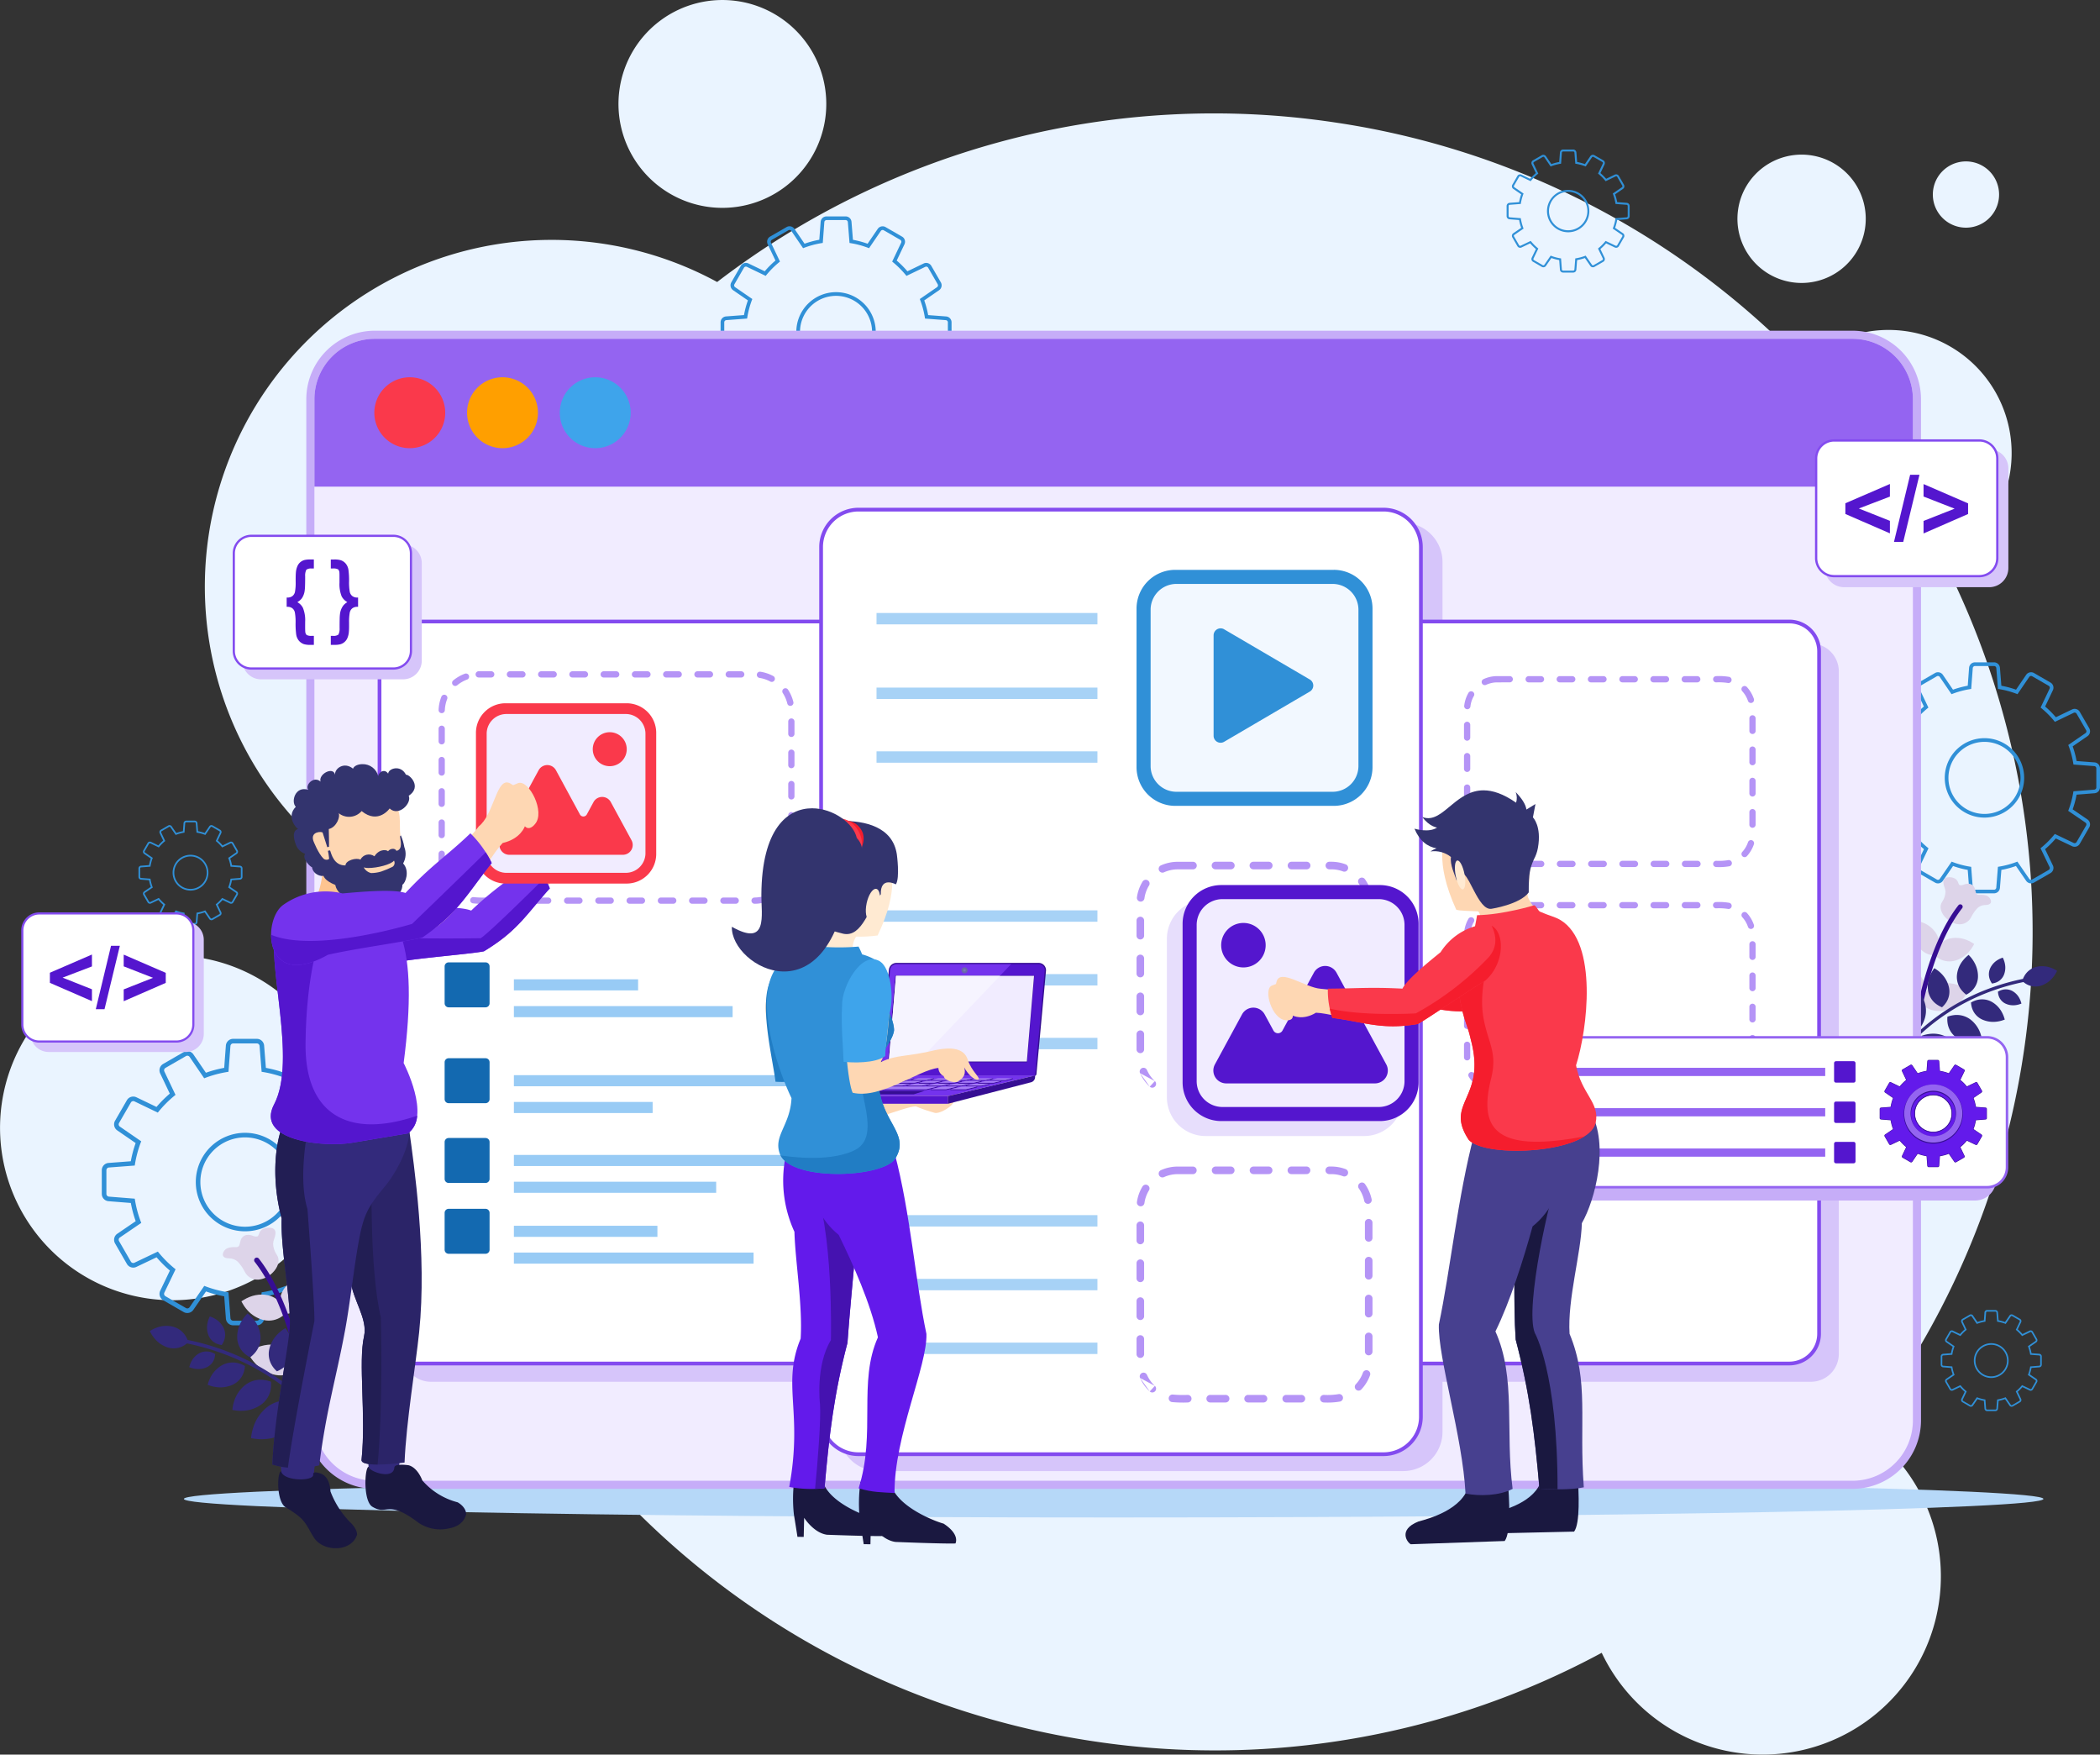 <svg xmlns="http://www.w3.org/2000/svg" xmlns:xlink="http://www.w3.org/1999/xlink" width="565.337" height="472.29" viewBox="0 0 565.337 472.29"><rect x="0" y="0" width="565.337" height="472.29" fill="#333333" stroke="none"/><defs><style>.a{fill:none;}.b{clip-path:url(#a);}.c{fill:#eaf4ff;}.ab,.ac,.ad,.ae,.af,.ag,.ah,.ai,.aj,.ak,.al,.an,.ao,.ap,.as,.av,.aw,.bd,.be,.bf,.bg,.bn,.c,.ci,.cj,.d,.e,.p,.q{fill-rule:evenodd;}.d{fill:#3090d7;}.e{fill:#b6d8f8;}.f{clip-path:url(#b);}.g{fill:url(#c);}.h{clip-path:url(#d);}.i{fill:url(#e);}.j{clip-path:url(#f);}.k{fill:url(#g);}.l{clip-path:url(#h);}.m{fill:url(#i);}.n{clip-path:url(#j);}.o{fill:url(#k);}.p{fill:#360e93;}.q{fill:#332a7c;}.r{clip-path:url(#m);}.s{fill:url(#n);}.t{clip-path:url(#o);}.u{fill:url(#p);}.v{clip-path:url(#q);}.w{fill:url(#r);}.x{clip-path:url(#s);}.y{fill:url(#t);}.z{clip-path:url(#u);}.aa{fill:url(#v);}.ab{fill:#c6adf8;}.ac{fill:#f1ecff;}.ad{fill:#d6c5fa;}.ae,.ar{fill:#9464f1;}.af{fill:#3ea4eb;}.ag{fill:#fa394b;}.ah{fill:#ff9f00;}.ai{fill:#834bef;}.aj{fill:#fff;}.ak{fill:#b594f6;}.al{fill:#e7defc;}.am{fill:#a7d2f6;}.an{fill:#5416ce;}.ao{fill:#f2f8ff;}.ap{fill:#1369b0;}.aq{fill:#98cbf5;}.as{fill:#631aeb;}.at{clip-path:url(#x);}.au{fill:url(#y);}.av{fill:#7433ed;}.aw{fill:#f6f4ff;}.ax{clip-path:url(#aa);}.ay{fill:url(#ab);}.az{clip-path:url(#ac);}.ba{fill:url(#ad);}.bb{clip-path:url(#ae);}.bc{fill:url(#af);}.bd{fill:#a57df4;}.be{fill:#1a1840;}.bf{fill:#4512b0;}.bg{fill:#217dc4;}.bh{clip-path:url(#ah);}.bi{fill:url(#ai);}.bj{clip-path:url(#aj);}.bk{fill:url(#ak);}.bl{clip-path:url(#al);}.bm{fill:url(#am);}.bn{fill:#f51d2d;}.bo{clip-path:url(#ao);}.bp{fill:url(#ap);}.bq{clip-path:url(#aq);}.br{fill:url(#ar);}.bs{clip-path:url(#at);}.bt{fill:url(#au);}.bu{clip-path:url(#av);}.bv{fill:url(#aw);}.bw{clip-path:url(#ay);}.bx{fill:url(#az);}.by{clip-path:url(#bb);}.bz{fill:url(#bc);}.ca{clip-path:url(#bd);}.cb{fill:url(#be);}.cc{clip-path:url(#bg);}.cd{fill:url(#bh);}.ce{clip-path:url(#bi);}.cf{fill:url(#bj);}.cg{clip-path:url(#bk);}.ch{fill:url(#bl);}.ci{fill:#2b2468;}.cj{fill:#221e54;}.ck{clip-path:url(#bn);}.cl{fill:url(#bo);}.cm{clip-path:url(#bq);}.cn{fill:url(#br);}.co{clip-path:url(#bs);}.cp{fill:url(#bt);}.cq{clip-path:url(#bu);}.cr{fill:url(#bv);}.cs{clip-path:url(#bw);}.ct{fill:url(#bx);}.cu{clip-path:url(#bz);}.cv{fill:url(#ca);}</style><clipPath id="a"><rect class="a" width="565.337" height="472.29"/></clipPath><clipPath id="b"><path class="a" d="M316.905,1686.9a2.122,2.122,0,0,0-1,1.243h0c-.141.45-.3.681-.493.744a2.2,2.2,0,0,1-1.223-.195,3.267,3.267,0,0,0-1.688-.2,2.044,2.044,0,0,0-1.564,1.483,6.284,6.284,0,0,0-.208.778c-.123.559-.237,1.079-1.182,1.012a5.325,5.325,0,0,0-1.871.181,2.065,2.065,0,0,0-1.278.988c-.449.877-.262,1.347.332,1.651a2.552,2.552,0,0,0,1.036.191,3.923,3.923,0,0,1,1.134.178l.054.018a3.45,3.45,0,0,1,1.253.749,10.586,10.586,0,0,1,1.8,2.584,3.834,3.834,0,0,0,4.275,2.127,5.917,5.917,0,0,0,2.1-.851,6.976,6.976,0,0,0,1.68-1.5c1.084-1.352,1.506-3.006.594-4.291a5.41,5.41,0,0,1-.683-1.389,5.486,5.486,0,0,1-.294-1.527,4.646,4.646,0,0,1,.322-1.405,4.981,4.981,0,0,0,.331-1.429c.015-.9-.4-1.5-1.778-1.521h-.059a3.269,3.269,0,0,0-1.59.385" transform="translate(-306.148 -1686.513)"/></clipPath><linearGradient id="c" x1="-2.76" y1="7.15" x2="-2.75" y2="7.15" gradientUnits="objectBoundingBox"><stop offset="0" stop-color="#736ab0"/><stop offset="1" stop-color="#ddd4e9"/></linearGradient><clipPath id="d"><path class="a" d="M390.84,1752.575a9.408,9.408,0,0,0-1.653.562,8.093,8.093,0,0,0-3.617,3.078,6.208,6.208,0,0,0-.75,4.786,7.643,7.643,0,0,0,.464,1.35l.2.442.483-.024a6.8,6.8,0,0,0,1.624-.271,5.891,5.891,0,0,0,3.509-2.845,8.229,8.229,0,0,0,.96-4.4,9.312,9.312,0,0,0-.375-2.2l-.192-.642Z" transform="translate(-384.636 -1752.42)"/></clipPath><linearGradient id="e" x1="-5.667" y1="11.037" x2="-5.652" y2="11.037" xlink:href="#c"/><clipPath id="f"><path class="a" d="M333.878,1779.088a9.829,9.829,0,0,0-1.628.824l-.568.359.326.585a9.678,9.678,0,0,0,1.367,1.882,8.585,8.585,0,0,0,3.984,2.488,6.142,6.142,0,0,0,4.676-.543,7.117,7.117,0,0,0,1.385-1.013l.354-.328-.177-.449a7.994,7.994,0,0,0-.669-1.332,6.477,6.477,0,0,0-4.117-2.93,7.48,7.48,0,0,0-1.666-.184,8.95,8.95,0,0,0-3.266.641" transform="translate(-331.682 -1778.447)"/></clipPath><linearGradient id="g" x1="-5.435" y1="9.061" x2="-5.419" y2="9.061" xlink:href="#c"/><clipPath id="h"><path class="a" d="M342.791,1847.9a12,12,0,0,0-1.976,1l-.567.358.325.586a11.769,11.769,0,0,0,1.659,2.283,10.4,10.4,0,0,0,4.823,3.015,7.4,7.4,0,0,0,5.632-.653,8.584,8.584,0,0,0,1.673-1.224l.354-.328-.177-.449a9.675,9.675,0,0,0-.81-1.611,7.8,7.8,0,0,0-4.963-3.532,9.05,9.05,0,0,0-2.013-.222,10.865,10.865,0,0,0-3.959.777" transform="translate(-340.248 -1847.125)"/></clipPath><linearGradient id="i" x1="-4.214" y1="6.886" x2="-4.201" y2="6.886" xlink:href="#c"/><clipPath id="j"><path class="a" d="M413.266,1815.414a11.373,11.373,0,0,0-2.006.682,9.788,9.788,0,0,0-4.377,3.723,7.478,7.478,0,0,0-.9,5.765,9.248,9.248,0,0,0,.561,1.634l.2.441.483-.023a8.281,8.281,0,0,0,1.959-.327,7.089,7.089,0,0,0,4.221-3.425,9.959,9.959,0,0,0,1.16-5.32,11.321,11.321,0,0,0-.455-2.664l-.192-.642Z" transform="translate(-405.758 -1815.258)"/></clipPath><linearGradient id="k" x1="-5.111" y1="8.893" x2="-5.098" y2="8.893" xlink:href="#c"/><clipPath id="m"><path class="a" d="M2668.627,1205.119c-1.252.021-1.624.565-1.61,1.377a4.514,4.514,0,0,0,.3,1.294,4.186,4.186,0,0,1,.292,1.272,4.957,4.957,0,0,1-.266,1.382,4.9,4.9,0,0,1-.618,1.258c-.826,1.164-.444,2.661.538,3.885a6.32,6.32,0,0,0,1.521,1.358,5.369,5.369,0,0,0,1.9.771,3.473,3.473,0,0,0,3.871-1.925,9.564,9.564,0,0,1,1.628-2.341,3.112,3.112,0,0,1,1.134-.678l.049-.016a3.506,3.506,0,0,1,1.027-.162,2.312,2.312,0,0,0,.938-.173c.537-.276.707-.7.3-1.5a1.865,1.865,0,0,0-1.157-.894,4.826,4.826,0,0,0-1.694-.164c-.855.06-.959-.409-1.071-.917a5.644,5.644,0,0,0-.187-.7,1.851,1.851,0,0,0-1.416-1.342,2.954,2.954,0,0,0-1.529.184,1.986,1.986,0,0,1-1.107.176c-.176-.057-.319-.265-.447-.673h0a1.927,1.927,0,0,0-.9-1.126,2.958,2.958,0,0,0-1.439-.348h-.054" transform="translate(-2666.272 -1205.118)"/></clipPath><linearGradient id="n" x1="-28.332" y1="12.734" x2="-28.321" y2="12.734" xlink:href="#c"/><clipPath id="o"><path class="a" d="M2630.549,1265.375a8.421,8.421,0,0,0-.339,1.989,7.45,7.45,0,0,0,.869,3.98,5.335,5.335,0,0,0,3.177,2.576,6.221,6.221,0,0,0,1.471.246l.438.021.179-.4a6.917,6.917,0,0,0,.42-1.222,5.619,5.619,0,0,0-.679-4.334,7.329,7.329,0,0,0-3.274-2.787,8.494,8.494,0,0,0-1.5-.509l-.589-.141Z" transform="translate(-2630.2 -1264.793)"/></clipPath><linearGradient id="p" x1="-48.282" y1="19.451" x2="-48.264" y2="19.451" xlink:href="#c"/><clipPath id="q"><path class="a" d="M2661.114,1288.528a5.863,5.863,0,0,0-3.728,2.653,7.263,7.263,0,0,0-.606,1.206l-.16.406.321.3a6.454,6.454,0,0,0,1.254.918,5.561,5.561,0,0,0,4.234.491,7.783,7.783,0,0,0,3.607-2.253,8.8,8.8,0,0,0,1.237-1.7l.295-.53-.514-.324a8.839,8.839,0,0,0-1.473-.746,8.1,8.1,0,0,0-2.957-.58,6.773,6.773,0,0,0-1.509.166" transform="translate(-2656.62 -1288.362)"/></clipPath><linearGradient id="r" x1="-40.859" y1="20.488" x2="-40.844" y2="20.488" xlink:href="#c"/><clipPath id="s"><path class="a" d="M2643.281,1350.746a7.069,7.069,0,0,0-4.494,3.2,8.753,8.753,0,0,0-.733,1.459l-.16.407.32.3a7.8,7.8,0,0,0,1.515,1.108,6.7,6.7,0,0,0,5.1.591,9.418,9.418,0,0,0,4.367-2.73,10.646,10.646,0,0,0,1.5-2.068l.294-.53-.514-.324a10.71,10.71,0,0,0-1.789-.906,9.835,9.835,0,0,0-3.585-.7,8.184,8.184,0,0,0-1.822.2" transform="translate(-2637.893 -1350.545)"/></clipPath><linearGradient id="t" x1="-34.284" y1="14.858" x2="-34.271" y2="14.858" xlink:href="#c"/><clipPath id="u"><path class="a" d="M2605.095,1322.274a10.2,10.2,0,0,0-.412,2.411,9.02,9.02,0,0,0,1.05,4.817,6.423,6.423,0,0,0,3.823,3.1,7.511,7.511,0,0,0,1.774.3l.438.021.179-.4a8.331,8.331,0,0,0,.508-1.479,6.767,6.767,0,0,0-.817-5.219,8.862,8.862,0,0,0-3.963-3.372,10.287,10.287,0,0,0-1.816-.617l-.589-.141Z" transform="translate(-2604.67 -1321.692)"/></clipPath><linearGradient id="v" x1="-42.682" y1="15.859" x2="-42.665" y2="15.859" xlink:href="#c"/><clipPath id="x"><path class="a" d="M1053.907,1353.172s-6.438,5.527,3.653,22.019c0,0,7.2,12.425,9.092,15.387,3.322,1.691,10.265-.176,16.183-2.042,4.312-1.36,8.08-2.72,9.508-2.7a38.743,38.743,0,0,0,5.076,1.742c1.32.317,3.876-1.385,4.479-2.041,1.4-1.525,2.168-3.927.885-4.863a1.824,1.824,0,0,0-1.455-.494,5.906,5.906,0,0,0-2.626-1.517,4.644,4.644,0,0,0-3.141.858,5.052,5.052,0,0,1-2.613.893c-5.8,1.481-15.683.916-20.868,3.3a13.2,13.2,0,0,0-3.878-9.725s-4.125-20.818-13.989-20.819c-.1,0-.2,0-.308.007" transform="translate(-1051.884 -1353.165)"/></clipPath><linearGradient id="y" x1="-2.873" y1="3.299" x2="-2.87" y2="3.299" gradientUnits="objectBoundingBox"><stop offset="0" stop-color="#faa85d"/><stop offset="1" stop-color="#fed7b3"/></linearGradient><clipPath id="aa"><path class="a" d="M1321.108,1329.627a.811.811,0,1,0,.811-.811.811.811,0,0,0-.811.811" transform="translate(-1321.108 -1328.816)"/></clipPath><linearGradient id="ab" x1="-159.473" y1="130.55" x2="-159.353" y2="130.55" gradientUnits="objectBoundingBox"><stop offset="0" stop-color="#0d0726"/><stop offset="1" stop-color="#6968a9"/></linearGradient><clipPath id="ac"><path class="a" d="M1321.859,1330.232a.664.664,0,1,0,.664-.664.664.664,0,0,0-.664.664" transform="translate(-1321.859 -1329.568)"/></clipPath><linearGradient id="ad" x1="-193.583" y1="158.326" x2="-193.437" y2="158.326" xlink:href="#ab"/><clipPath id="ae"><path class="a" d="M1323.524,1331.569a.338.338,0,1,0,.338-.338.338.338,0,0,0-.338.338" transform="translate(-1323.524 -1331.231)"/></clipPath><linearGradient id="af" x1="-365.172" y1="297.873" x2="-364.896" y2="297.873" gradientUnits="objectBoundingBox"><stop offset="0" stop-color="#0d0726"/><stop offset="1" stop-color="#7a7ab6"/></linearGradient><clipPath id="ah"><path class="a" d="M1103.482,1135.541c-7.166,6-1.749,21.206-1.749,21.206.367,1.253-1.713,6.455-1.713,6.455,3.109,3.54,13.778,4.626,13.778,4.626-.338-1.758.033-4.8,1.024-5.874a34.393,34.393,0,0,0,5.728-.312c6.232-12.967,3.212-18.558,3.212-18.558,2.81-8.347-10.725-10.862-10.725-10.862a5.256,5.256,0,0,0-2.567-.67c-3.786,0-6.988,3.989-6.988,3.989" transform="translate(-1099.771 -1131.552)"/></clipPath><linearGradient id="ai" x1="-4.36" y1="5.407" x2="-4.355" y2="5.407" gradientUnits="objectBoundingBox"><stop offset="0" stop-color="#fbb677"/><stop offset="1" stop-color="#ffead2"/></linearGradient><clipPath id="aj"><path class="a" d="M1093.365,1128.365c-12.059,16.412-5.96,24.079-5.96,24.079,2.254,3.2,12.659,5.682,12.659,5.682,5.311,1.2,7.056-7.62,10.163-10.573-.156-5.038,4.056-2.7,4.056-2.7,1.134-1.77.261-8.077.261-8.077-1.122-7.539-8.782-9.005-14.571-9a36.981,36.981,0,0,0-6.609.593" transform="translate(-1085.863 -1127.772)"/></clipPath><linearGradient id="ak" x1="-4.359" y1="5.569" x2="-4.355" y2="5.569" gradientUnits="objectBoundingBox"><stop offset="0" stop-color="#0d0726"/><stop offset="1" stop-color="#33346e"/></linearGradient><clipPath id="al"><path class="a" d="M1189.833,1224.912c-.5,2.324-.151,4.37.784,4.573s2.1-1.518,2.6-3.842.151-4.371-.784-4.573a.72.72,0,0,0-.152-.016c-.906,0-1.974,1.658-2.45,3.858" transform="translate(-1189.604 -1221.054)"/></clipPath><linearGradient id="am" x1="-51.17" y1="26.752" x2="-51.127" y2="26.752" gradientUnits="objectBoundingBox"><stop offset="0" stop-color="#e49955"/><stop offset="1" stop-color="#ffead2"/></linearGradient><clipPath id="ao"><path class="a" d="M1013.487,1133.718c-.032,5.477,1.862,14.149-7.944,8.6-.316,10.812,26.436,25.787,31.54-13.551,1.3-1.327,5.829-6.411,2.092-10.342-.828-3.918-6.334-8-12.035-8-6.642,0-13.55,5.53-13.652,23.29" transform="translate(-1005.54 -1110.427)"/></clipPath><linearGradient id="ap" x1="-2.631" y1="4.143" x2="-2.628" y2="4.143" xlink:href="#ak"/><clipPath id="aq"><path class="a" d="M1162.675,1348.057c-1.591,5.593-.02,19.9,1.194,22.347,7.58,1.794,17.739-6.155,23.078-6.682a2.53,2.53,0,0,0,1.44,2.193c.093.921,1.913,1.785,3.484,1.6,3.038-1.45,2.059-3.637,2.027-3.941.786,1.551,2.766,3.7,3.882,3.272.4-.677-1.934-2.244-2.924-5.348s-4.391-3.441-8.507-2.625c-8.015,1.963-10.65,1.189-14.911,3.285,1.9-3.206,2.423-14.58,2.376-16.551a9.377,9.377,0,0,0-2.008-5.92,2.4,2.4,0,0,0-2.039-1.162c-3.13,0-7.337,5.719-7.093,9.531" transform="translate(-1162.002 -1338.526)"/></clipPath><linearGradient id="ar" x1="-5.292" y1="5.382" x2="-5.288" y2="5.382" xlink:href="#y"/><clipPath id="at"><path class="a" d="M1878.468,1293.53c-3.556,2.416-8.266,3.709-13.283,9.541-7.613-3.241-16-1.421-21.12-2.99-3.972-.654-10.117-6.4-11.345-2.93l-.208.587-1.2.346c-2.277.912-.674,8.753,2.814,9.332,0,0,1.915.512,2.019-1.017,0,0,2.434,1.6,6.1-.185,5.606.705,19.636,7.824,27.523,4.265,1.955-1.7,12.642-5.007,16.895-10.488-.885-3.917-3.489-7.116-6.171-7.117a3.558,3.558,0,0,0-2.026.655" transform="translate(-1830.249 -1292.875)"/></clipPath><linearGradient id="au" x1="-5.874" y1="4.958" x2="-5.87" y2="4.958" xlink:href="#y"/><clipPath id="av"><path class="a" d="M1951.743,1264.4a16.076,16.076,0,0,0-11.8,6.184c-2.882,1.94-9.247,6.07-10.858,8.576-8.391-1.229-12.1-1.176-19.462-1.83a21.847,21.847,0,0,0,.452,7.744c8.513,1.916,12.443,4.4,22.152,3.7,2.766-1.2,13.436-7.185,18.673-9.682,6.341-4.538,6.513-14.7,1.054-14.7-.07,0-.14,0-.211.005" transform="translate(-1909.448 -1264.397)"/></clipPath><linearGradient id="aw" x1="-7.169" y1="4.597" x2="-7.166" y2="4.597" gradientUnits="objectBoundingBox"><stop offset="0" stop-color="#ef3d53"/><stop offset="0.56" stop-color="#f0566c"/><stop offset="1" stop-color="#f16275"/></linearGradient><clipPath id="ay"><path class="a" d="M2078.883,1553.511c.721,10.41-.006,23.321.714,33.731,3.73,14.142,5.111,25.334,6.4,40.123,3.351.243,8.556.353,11.937-.363-1.343-17.787,1.494-28.453-3.833-41.324-.594-9.331,3.1-21.629,3.309-29.771,3.6-6.253,7.4-21.1,2.366-29.977-3.233-.212-6.031-.2-8.827-.179s-5.594.033-8.827-.179c-1.079,6.681-2.158,21.26-3.237,27.94" transform="translate(-2078.883 -1525.571)"/></clipPath><linearGradient id="az" x1="-8.822" y1="1.662" x2="-8.818" y2="1.662" gradientUnits="objectBoundingBox"><stop offset="0" stop-color="#201d3e"/><stop offset="1" stop-color="#47408f"/></linearGradient><clipPath id="bb"><path class="a" d="M1976.929,1609.594c-.314,8.822,6.419,30.345,7.173,45.527,3.825.738,9.109.581,12.682-1.265-2.025-15.621.981-29.911-4.629-42.388,3.909-7.926,7.583-19.449,10-28.266,10.56-8.495,8.617-23.738,8.617-23.738l-24.329-1.027c-4.427,16.664-6.474,36.83-9.515,51.157" transform="translate(-1976.918 -1558.437)"/></clipPath><linearGradient id="bc" x1="-3.461" y1="1.968" x2="-3.459" y2="1.968" xlink:href="#az"/><clipPath id="bd"><path class="a" d="M1993.745,1093.2s-14.016,2.306-11.294,10.977c0,0-3.234,5.7,2.919,19.211.6.286,3.916.373,5.9.443.734.654,1.355,4.228,1.531,6.02,0,0,10.92-2.726,14.2-6.311,0,0-2.806-3.172-2.4-4.457,0,0,2.511-15.432-2.279-21.762,0,0-2.52-4.722-6.271-4.722a4.938,4.938,0,0,0-2.309.6" transform="translate(-1981.601 -1092.603)"/></clipPath><linearGradient id="be" x1="-8.115" y1="5.765" x2="-8.111" y2="5.765" xlink:href="#y"/><clipPath id="bg"><path class="a" d="M1953.673,1089.516c-2.8,2.295-5.142,4.589-8.116,3.437,1.965,2.648,3.975,2.83,3.975,2.83-2.195,1.511-6.086.306-6.086.306,1.367,3.255,3.423,4.845,5.963,5.3a5.833,5.833,0,0,0-1.637.83,7.162,7.162,0,0,1,5.5,1.492c-.329,2.027,1.019,4.786,1.544,6.4,1.349-4.366,2.823-.8,4.7,2.775,1.323,2.521,2.844,5.042,4.661,4.769,0,0,7.634-1.155,10.028-4.408-.015-5.161.321-6.443,1.378-8.878a10.074,10.074,0,0,0,1.093-3.1c1.063-5.878-1.344-8.222-1.344-8.222l.687-3.592-2.434,1.482c-.2-1.491-1.4-3.17-2.89-4.7a4.348,4.348,0,0,1,.11,2.855c-3.485-2.424-6.34-3.324-8.761-3.324-3.492,0-6.084,1.872-8.369,3.744" transform="translate(-1943.445 -1085.772)"/></clipPath><linearGradient id="bh" x1="-7.965" y1="5.692" x2="-7.961" y2="5.692" xlink:href="#ak"/><clipPath id="bi"><path class="a" d="M1999.618,1182.1c-.652.127-.843,1.967-.425,4.109s1.283,3.777,1.935,3.65.842-1.967.425-4.11c-.4-2.064-1.22-3.657-1.863-3.657a.364.364,0,0,0-.072.007" transform="translate(-1998.972 -1182.089)"/></clipPath><linearGradient id="bj" x1="-46.916" y1="54.709" x2="-46.892" y2="54.709" gradientUnits="objectBoundingBox"><stop offset="0" stop-color="#faa85d"/><stop offset="1" stop-color="#ffead2"/></linearGradient><clipPath id="bk"><path class="a" d="M1791.258,1303.613c-3.4,2.813-8.094,4.59-12.661,11.036-4.707-1.5-9.516-1.225-13.777-.951a32.675,32.675,0,0,1-8.107-.069c-4.125-.286-10.962-5.564-11.883-1.9l-.156.62-1.2.47c-2.24,1.153.155,9.015,3.778,9.271,0,0,2.007.339,1.966-1.234,0,0,2.643,1.4,6.224-.778,5.8.18,20.832,6.106,28.554,1.707,1.835-1.928,12.443-6.339,16.264-12.353-1.231-3.764-4.018-6.7-6.666-6.7a3.6,3.6,0,0,0-2.338.881" transform="translate(-1742.608 -1302.732)"/></clipPath><linearGradient id="bl" x1="-5.476" y1="4.378" x2="-5.472" y2="4.378" xlink:href="#y"/><clipPath id="bn"><path class="a" d="M581.183,1132.717c-3.588,4.652-12.184,8.213-16.938,15.938-8.669-3.345-13.274-.077-17.986.017-4.347.086-5.355,5.883-3.234,10.977,4.312,1.307,10.288.448,15.031-.41,3.264-.591,5.944-1.181,7.1-1.067,9.312-1.819,16.979-16.937,21.547-21.122,4.413-.734,5.577-3.706,5.577-3.706,1.062,1.3,2.45-.371,2.45-.371,2.752-2.73-.785-10.759-3.4-10.132l-1.3.453-.558-.393a1.742,1.742,0,0,0-1-.367c-2.548,0-3.725,7.7-7.29,10.181" transform="translate(-541.955 -1122.536)"/></clipPath><linearGradient id="bo" x1="-1.514" y1="3.923" x2="-1.511" y2="3.923" xlink:href="#y"/><clipPath id="bq"><path class="a" d="M430.127,1186.186c-.417.832-1.767.765-1.767.765-.667,4.05,6.357,9.947,9.471,10.489,5.827.921,6-3.462,6-3.462-1.641-3.175,1.2-5.962,1.2-5.962l-13.88-11.425a22.167,22.167,0,0,1-1.029,9.595" transform="translate(-428.316 -1176.591)"/></clipPath><linearGradient id="br" x1="-2.805" y1="9.063" x2="-2.798" y2="9.063" gradientUnits="objectBoundingBox"><stop offset="0" stop-color="#faa85d"/><stop offset="1" stop-color="#fdc490"/></linearGradient><clipPath id="bs"><path class="a" d="M425.818,1075.684c-9.3,1.51-9.227,9.395-9.227,9.395-1.209,4.673,7.534,14.788,7.534,14.788a21.092,21.092,0,0,0,4.925,4.056c7.472,3.433,7.706,3.149,8.763,2.647a3.967,3.967,0,0,0,.768-.6c4.745-4.435,4.827-7.507,4.827-7.507-.027-3.441-.845-10.688-.845-10.688-.134-4.13.534-6.229-3.751-10.58-1.077-2.083-3.521-2.689-6-2.689a25.475,25.475,0,0,0-6.992,1.179" transform="translate(-416.477 -1074.505)"/></clipPath><linearGradient id="bt" x1="-1.986" y1="7.647" x2="-1.98" y2="7.647" gradientUnits="objectBoundingBox"><stop offset="0" stop-color="#fcbc80"/><stop offset="1" stop-color="#fed7b3"/></linearGradient><clipPath id="bu"><path class="a" d="M466.78,1154.378a1.268,1.268,0,0,1-.385,1.666,23.546,23.546,0,0,1-3.06,1.28,10,10,0,0,1-2.7.411,3,3,0,0,1-2-1.53,4.009,4.009,0,0,0,1.294.163c2.258,0,6.042-.9,6.85-1.99m1.617-6.516c.057.794.925,3.512-.953,3.89-.393-.829-1.726-.669-2.285.141-.009-.319-2.164-.967-3.648,1.322a2.556,2.556,0,0,0-3.774.9c-1.138-.6-3.991.216-4.025,1.558-3.128.059-3.794-3.121-4.137-4.037l-.582.1a17.325,17.325,0,0,1,.395,3.755c-1.876,1.834.048,5.277,1.587,4.859-.187,2.348,2.961,4.647,4.612,4.118,1.57,2.244,3.009,2.115,3.009,2.115a8.562,8.562,0,0,0,8.092-2.421,3.355,3.355,0,0,0,2.351-3.3c.824-.377,2.072-3.7.2-5.722a5.176,5.176,0,0,0,.32-4.423,13.957,13.957,0,0,0-.932-3.135Z" transform="translate(-448.611 -1147.577)"/></clipPath><linearGradient id="bv" x1="-3.387" y1="9.014" x2="-3.38" y2="9.014" xlink:href="#ak"/><clipPath id="bw"><path class="a" d="M411.075,1074.985v0l0-.006s0,0,0,.008m6.11-23.984c-2.4-1.974-5-.051-4.838,1.637-.476-2.316-4.521-.212-3.914,1.842-1.775-1.63-4.249.884-3.3,2.215-3.513-1.152-4.732,3.189-3.358,4.562-2.765,2.8.381,6.027.643,5.979h0c-2.094.472-.729,3.919-.729,3.919a4.133,4.133,0,0,0,2.608,2.765c-.977,1.229,1.492,3.645,1.832,3.577.337,2.2,2.854,2.6,3.065,2.3.707,1.845,3.965,2.731,3.965,2.731-.839-.685-2.047-7.286-2.081-7.545a1.254,1.254,0,0,1-1.812.255c-1.452-1.368-2.777-4.846-2.777-4.846-.814-2.585,2.4-2.525,2.512-2.174l1.25,3.919.461-.122c.043-.874-.057-4.772-.057-4.772,2.105-.462,3.171-3.41,2.648-4.28a4.473,4.473,0,0,0,6.194-.552c4.5,3.676,7.542-.7,7.542-.7,2.447,2.3,6.037-1.445,5.134-3.408,3.689-2.479.136-5.841-.737-5.668-1.387-2.786-4.7-1.729-4.8-.3-1.071-1.582-2.713-.145-2.654.706a4.287,4.287,0,0,0-4.253-3.263c-1.237,0-2.307.5-2.544,1.218" transform="translate(-400.643 -1049.783)"/></clipPath><linearGradient id="bx" x1="-1.597" y1="5.812" x2="-1.593" y2="5.812" xlink:href="#ak"/><clipPath id="bz"><path class="a" d="M484.084,1086.723c-3.7,5.423-13.047,9.956-17.841,18.882-9.886-3.161-14.806.785-20.054,1.2-4.841.382-5.585,6.911-2.886,12.451,4.742,1.138,11.092-.093,16.242-1.325,3.822-.914,6.982-1.828,8.334-1.773,10.264-2.639,17.823-20,22.641-24.965,4.872-1.108,5.976-4.5,5.976-4.5,1.27,1.381,2.707-.574,2.707-.574,2.89-3.224-1.581-11.945-4.456-11.074l-1.415.59-.648-.4a2.01,2.01,0,0,0-1.055-.346c-2.909,0-3.7,8.805-7.545,11.833" transform="translate(-441.752 -1074.89)"/></clipPath><linearGradient id="ca" x1="-1.069" y1="3.611" x2="-1.066" y2="3.611" xlink:href="#y"/></defs><g class="b"><path class="c" d="M359.221,32.937a219.3,219.3,0,0,1,126.3,65.037,33.147,33.147,0,1,1,38,53.481,220.408,220.408,0,0,1-21.734,233.381,47.972,47.972,0,1,1-70.594,60.051,219.274,219.274,0,0,1-136.577,23.85c-112.67-16.7-192.686-115.959-187.791-227.309A93.334,93.334,0,1,1,193.064,75.908,219.614,219.614,0,0,1,359.221,32.937M530.561,43.544a8.917,8.917,0,1,0,7.513,10.128,8.917,8.917,0,0,0-7.513-10.128M106.647,353.166a19.377,19.377,0,1,0,16.326,22.009,19.377,19.377,0,0,0-16.326-22.009M487.535,41.808a17.271,17.271,0,1,0,14.552,19.617,17.27,17.27,0,0,0-14.552-19.617M198.572.307a27.972,27.972,0,1,0,23.568,31.772A27.972,27.972,0,0,0,198.572.307M53.212,257.687a46.4,46.4,0,1,0,39.1,52.7,46.4,46.4,0,0,0-39.1-52.7" transform="translate(0 0)"/><path class="d" d="M202.218,1130.242a11.287,11.287,0,0,0-1.788.477l-1.229-1.8a.719.719,0,0,0-.95-.216l-2,1.156a.717.717,0,0,0-.289.929l.941,1.975a11.326,11.326,0,0,0-1.3,1.3l-1.967-.946a.717.717,0,0,0-.931.287l-1.156,2a.719.719,0,0,0,.214.949l1.8,1.239a11.26,11.26,0,0,0-.474,1.779l-2.174.164a.717.717,0,0,0-.663.715v2.312a.717.717,0,0,0,.66.715l2.179.173a11.314,11.314,0,0,0,.476,1.778l-1.8,1.229a.718.718,0,0,0-.217.95l1.156,2a.717.717,0,0,0,.929.289l1.975-.941a11.409,11.409,0,0,0,1.3,1.3l-.946,1.967a.716.716,0,0,0,.288.931l2,1.156a.718.718,0,0,0,.949-.214l1.238-1.8a11.3,11.3,0,0,0,1.779.475l.164,2.174a.717.717,0,0,0,.715.663h2.312a.716.716,0,0,0,.714-.66l.173-2.179a11.267,11.267,0,0,0,1.77-.473l1.238,1.8a.719.719,0,0,0,.949.214l2-1.156a.716.716,0,0,0,.287-.931l-.946-1.967a11.359,11.359,0,0,0,1.3-1.3l1.975.941a.716.716,0,0,0,.929-.289l1.156-2a.718.718,0,0,0-.217-.95l-1.8-1.229a11.275,11.275,0,0,0,.476-1.778l2.179-.173a.717.717,0,0,0,.66-.715v-2.312a.716.716,0,0,0-.662-.715l-2.174-.164a11.3,11.3,0,0,0-.475-1.779l1.8-1.239a.718.718,0,0,0,.214-.949l-1.156-2a.716.716,0,0,0-.931-.287l-1.967.946a11.44,11.44,0,0,0-1.3-1.3l.94-1.975a.717.717,0,0,0-.289-.929l-2-1.156a.719.719,0,0,0-.951.216l-1.229,1.8a11.269,11.269,0,0,0-1.778-.476l-.173-2.179a.716.716,0,0,0-.714-.66H203.1a.716.716,0,0,0-.715.663Zm.42.384.19-2.525a.269.269,0,0,1,.269-.249h2.312a.269.269,0,0,1,.268.248l.2,2.527a10.83,10.83,0,0,1,2.369.634l1.426-2.09a.268.268,0,0,1,.357-.081l2,1.156a.269.269,0,0,1,.109.349l-1.091,2.291a10.977,10.977,0,0,1,1.732,1.734l2.283-1.1a.269.269,0,0,1,.35.108l1.156,2a.268.268,0,0,1-.081.356l-2.087,1.437a10.834,10.834,0,0,1,.632,2.369l2.525.191a.269.269,0,0,1,.25.268v2.312a.27.27,0,0,1-.248.269l-2.528.2a10.837,10.837,0,0,1-.634,2.369l2.09,1.426a.269.269,0,0,1,.081.357l-1.156,2a.268.268,0,0,1-.349.109l-2.29-1.09a11,11,0,0,1-1.734,1.732l1.1,2.283a.269.269,0,0,1-.108.35l-2,1.156a.269.269,0,0,1-.357-.081l-1.436-2.087a10.775,10.775,0,0,1-2.358.63l-.2,2.527a.269.269,0,0,1-.268.248H203.1a.269.269,0,0,1-.269-.249l-.19-2.525a10.819,10.819,0,0,1-2.369-.632l-1.436,2.087a.269.269,0,0,1-.357.081l-2-1.156a.269.269,0,0,1-.108-.35l1.1-2.283a11,11,0,0,1-1.734-1.732l-2.29,1.09a.268.268,0,0,1-.349-.109l-1.156-2a.269.269,0,0,1,.081-.357l2.089-1.426a10.825,10.825,0,0,1-.634-2.369l-2.528-.2a.269.269,0,0,1-.248-.269v-2.312a.269.269,0,0,1,.249-.268l2.525-.191a10.835,10.835,0,0,1,.632-2.369l-2.087-1.437a.268.268,0,0,1-.08-.356l1.156-2a.27.27,0,0,1,.351-.108l2.283,1.1a10.965,10.965,0,0,1,1.732-1.734l-1.09-2.291a.269.269,0,0,1,.109-.349l2-1.156a.269.269,0,0,1,.357.081l1.426,2.09a10.8,10.8,0,0,1,2.38-.636m1.615,5.968a4.816,4.816,0,1,1-4.816,4.816,4.816,4.816,0,0,1,4.816-4.816m0,.448a4.368,4.368,0,1,1-4.368,4.368,4.368,4.368,0,0,1,4.368-4.368" transform="translate(-152.971 -906.508)"/><path class="d" d="M172.828,1434.97a31.005,31.005,0,0,0-4.922,1.314l-3.381-4.954a1.98,1.98,0,0,0-2.617-.6l-5.511,3.183a1.972,1.972,0,0,0-.8,2.557l2.589,5.436a31.27,31.27,0,0,0-3.579,3.582l-5.413-2.6a1.972,1.972,0,0,0-2.563.791l-3.182,5.512a1.979,1.979,0,0,0,.59,2.612l4.952,3.408a31.079,31.079,0,0,0-1.306,4.9l-5.984.451a1.973,1.973,0,0,0-1.825,1.968v6.364a1.972,1.972,0,0,0,1.817,1.967l6,.477a31.093,31.093,0,0,0,1.31,4.9l-4.953,3.38a1.979,1.979,0,0,0-.6,2.616l3.182,5.512a1.972,1.972,0,0,0,2.557.8l5.436-2.588a31.452,31.452,0,0,0,3.582,3.579l-2.6,5.414a1.972,1.972,0,0,0,.792,2.564l5.512,3.182a1.979,1.979,0,0,0,2.611-.59l3.409-4.952a31.047,31.047,0,0,0,4.9,1.306l.452,5.984a1.972,1.972,0,0,0,1.968,1.824h6.364a1.972,1.972,0,0,0,1.967-1.817l.477-6a31.061,31.061,0,0,0,4.87-1.3l3.408,4.951a1.979,1.979,0,0,0,2.611.59l5.511-3.182a1.972,1.972,0,0,0,.792-2.564l-2.6-5.414a31.432,31.432,0,0,0,3.581-3.579l5.436,2.588a1.972,1.972,0,0,0,2.558-.8l3.182-5.512a1.979,1.979,0,0,0-.6-2.616l-4.953-3.381a31.042,31.042,0,0,0,1.31-4.895l6-.477a1.972,1.972,0,0,0,1.817-1.967v-6.364a1.973,1.973,0,0,0-1.825-1.968l-5.984-.451a31.1,31.1,0,0,0-1.306-4.9l4.952-3.408a1.979,1.979,0,0,0,.59-2.612l-3.182-5.512a1.972,1.972,0,0,0-2.563-.791l-5.413,2.6a31.455,31.455,0,0,0-3.578-3.582l2.588-5.436a1.972,1.972,0,0,0-.8-2.557l-5.511-3.182a1.978,1.978,0,0,0-2.616.6l-3.381,4.954a31.047,31.047,0,0,0-4.9-1.311l-.477-6a1.972,1.972,0,0,0-1.967-1.817h-6.364a1.972,1.972,0,0,0-1.968,1.824Zm1.155,1.057.525-6.949a.741.741,0,0,1,.74-.686h6.364a.74.74,0,0,1,.739.682l.553,6.956a29.808,29.808,0,0,1,6.52,1.746l3.926-5.751a.74.74,0,0,1,.983-.224l5.511,3.182a.74.74,0,0,1,.3.96l-3,6.3a30.183,30.183,0,0,1,4.767,4.772l6.284-3.022a.74.74,0,0,1,.963.3l3.182,5.512a.739.739,0,0,1-.221.981l-5.744,3.954a29.827,29.827,0,0,1,1.739,6.521l6.949.525a.74.74,0,0,1,.686.739v6.364a.739.739,0,0,1-.683.739l-6.956.553a29.816,29.816,0,0,1-1.746,6.519l5.752,3.926a.74.74,0,0,1,.224.983l-3.183,5.512a.74.74,0,0,1-.961.3l-6.3-3a30.2,30.2,0,0,1-4.772,4.767l3.021,6.284a.74.74,0,0,1-.3.963l-5.512,3.182a.739.739,0,0,1-.981-.222l-3.954-5.744a29.77,29.77,0,0,1-6.491,1.735l-.553,6.956a.74.74,0,0,1-.739.683h-6.364a.74.74,0,0,1-.74-.686l-.525-6.949a29.8,29.8,0,0,1-6.521-1.739l-3.954,5.745a.739.739,0,0,1-.981.221l-5.512-3.182a.741.741,0,0,1-.3-.963l3.022-6.284a30.2,30.2,0,0,1-4.772-4.767l-6.3,3a.74.74,0,0,1-.961-.3l-3.182-5.512a.74.74,0,0,1,.224-.983l5.752-3.926a29.782,29.782,0,0,1-1.746-6.519l-6.956-.553a.739.739,0,0,1-.683-.739v-6.364a.74.74,0,0,1,.686-.739l6.949-.525a29.817,29.817,0,0,1,1.739-6.521l-5.744-3.954a.739.739,0,0,1-.221-.981l3.182-5.512a.74.74,0,0,1,.963-.3l6.284,3.022a30.137,30.137,0,0,1,4.767-4.772l-3-6.3a.74.74,0,0,1,.3-.96l5.512-3.183a.741.741,0,0,1,.983.224l3.926,5.751a29.815,29.815,0,0,1,6.55-1.75m4.445,16.427a13.255,13.255,0,1,1-13.255,13.255,13.255,13.255,0,0,1,13.255-13.255m0,1.232a12.024,12.024,0,1,1-12.023,12.023,12.023,12.023,0,0,1,12.023-12.023" transform="translate(-112.472 -1147.532)"/><path class="d" d="M2594.581,916.206a25.05,25.05,0,0,0-3.97,1.06l-2.727-4a1.6,1.6,0,0,0-2.11-.481l-4.445,2.566a1.591,1.591,0,0,0-.641,2.062l2.088,4.384a25.28,25.28,0,0,0-2.886,2.889l-4.366-2.1a1.59,1.59,0,0,0-2.067.639l-2.567,4.445a1.6,1.6,0,0,0,.476,2.106l3.994,2.749a25.019,25.019,0,0,0-1.053,3.949l-4.826.364a1.59,1.59,0,0,0-1.472,1.587v5.133a1.59,1.59,0,0,0,1.465,1.586l4.836.385a25.05,25.05,0,0,0,1.057,3.948l-3.995,2.727a1.6,1.6,0,0,0-.481,2.11l2.567,4.445a1.59,1.59,0,0,0,2.062.641l4.384-2.087a25.391,25.391,0,0,0,2.888,2.887l-2.1,4.365a1.591,1.591,0,0,0,.638,2.068l4.445,2.566a1.6,1.6,0,0,0,2.106-.475l2.749-3.994a24.99,24.99,0,0,0,3.949,1.053l.365,4.826a1.591,1.591,0,0,0,1.586,1.472h5.133a1.59,1.59,0,0,0,1.586-1.465l.385-4.836a25.083,25.083,0,0,0,3.927-1.05l2.749,3.993a1.6,1.6,0,0,0,2.106.476l4.446-2.566a1.592,1.592,0,0,0,.638-2.068l-2.1-4.365a25.3,25.3,0,0,0,2.889-2.887l4.384,2.087a1.591,1.591,0,0,0,2.063-.641l2.566-4.445a1.6,1.6,0,0,0-.481-2.11l-3.995-2.727a25.075,25.075,0,0,0,1.057-3.948l4.836-.385a1.59,1.59,0,0,0,1.465-1.586v-5.133a1.59,1.59,0,0,0-1.472-1.587l-4.826-.364a24.992,24.992,0,0,0-1.053-3.949l3.994-2.749a1.6,1.6,0,0,0,.475-2.106l-2.566-4.445a1.59,1.59,0,0,0-2.067-.639l-4.366,2.1a25.382,25.382,0,0,0-2.886-2.889l2.087-4.384a1.591,1.591,0,0,0-.641-2.062l-4.445-2.566a1.6,1.6,0,0,0-2.11.481l-2.727,4a25.007,25.007,0,0,0-3.948-1.057l-.385-4.836a1.59,1.59,0,0,0-1.586-1.465h-5.133a1.59,1.59,0,0,0-1.586,1.472Zm.932.853.423-5.6a.6.6,0,0,1,.6-.553h5.133a.6.6,0,0,1,.6.55l.446,5.611a24.052,24.052,0,0,1,5.258,1.408l3.166-4.639a.6.6,0,0,1,.793-.18l4.445,2.567a.6.6,0,0,1,.241.775l-2.421,5.084a24.358,24.358,0,0,1,3.845,3.848l5.068-2.437a.6.6,0,0,1,.777.24l2.566,4.445a.6.6,0,0,1-.179.792l-4.632,3.189a24.083,24.083,0,0,1,1.4,5.259l5.6.423a.6.6,0,0,1,.553.6v5.133a.6.6,0,0,1-.551.6l-5.611.446a24.029,24.029,0,0,1-1.408,5.258l4.639,3.166a.6.6,0,0,1,.181.793l-2.566,4.445a.6.6,0,0,1-.775.241l-5.084-2.42a24.323,24.323,0,0,1-3.849,3.844l2.437,5.068a.6.6,0,0,1-.24.777l-4.445,2.566a.6.6,0,0,1-.791-.179l-3.189-4.632a24.028,24.028,0,0,1-5.235,1.4l-.446,5.61a.6.6,0,0,1-.6.551h-5.133a.6.6,0,0,1-.6-.553l-.423-5.6a24.051,24.051,0,0,1-5.26-1.4l-3.188,4.633a.6.6,0,0,1-.792.178l-4.446-2.566a.6.6,0,0,1-.24-.777l2.437-5.068a24.353,24.353,0,0,1-3.848-3.844l-5.084,2.42a.6.6,0,0,1-.775-.241l-2.566-4.445a.6.6,0,0,1,.18-.793l4.639-3.166a24.029,24.029,0,0,1-1.408-5.258l-5.61-.446a.6.6,0,0,1-.551-.6v-5.133a.6.6,0,0,1,.553-.6l5.6-.423a24.069,24.069,0,0,1,1.4-5.259l-4.632-3.189a.6.6,0,0,1-.179-.792l2.567-4.445a.6.6,0,0,1,.776-.24l5.068,2.437a24.342,24.342,0,0,1,3.845-3.848l-2.421-5.084a.6.6,0,0,1,.241-.775l4.445-2.567a.6.6,0,0,1,.793.18l3.166,4.639a24.058,24.058,0,0,1,5.283-1.411m3.584,13.248a10.69,10.69,0,1,1-10.69,10.69,10.69,10.69,0,0,1,10.69-10.69m0,.993a9.7,9.7,0,1,1-9.7,9.7,9.7,9.7,0,0,1,9.7-9.7" transform="translate(-2064.849 -731.626)"/><path class="d" d="M1016.66,303.54a25.019,25.019,0,0,0-3.97,1.061l-2.727-4a1.6,1.6,0,0,0-2.11-.481l-4.445,2.567a1.591,1.591,0,0,0-.642,2.062l2.088,4.384a25.283,25.283,0,0,0-2.887,2.888l-4.366-2.1a1.59,1.59,0,0,0-2.067.639l-2.566,4.445a1.6,1.6,0,0,0,.476,2.106l3.994,2.749a25.082,25.082,0,0,0-1.053,3.949l-4.826.364a1.591,1.591,0,0,0-1.472,1.587V330.9a1.59,1.59,0,0,0,1.465,1.586l4.836.385a25.1,25.1,0,0,0,1.057,3.948l-3.995,2.727a1.6,1.6,0,0,0-.481,2.11l2.566,4.445a1.59,1.59,0,0,0,2.063.641l4.384-2.087a25.372,25.372,0,0,0,2.888,2.886l-2.1,4.366a1.591,1.591,0,0,0,.638,2.068l4.446,2.566a1.6,1.6,0,0,0,2.106-.476l2.749-3.994a25.038,25.038,0,0,0,3.949,1.053l.364,4.826a1.591,1.591,0,0,0,1.587,1.471h5.133a1.591,1.591,0,0,0,1.586-1.465l.385-4.836a25.044,25.044,0,0,0,3.928-1.05l2.749,3.994a1.6,1.6,0,0,0,2.106.476l4.445-2.566a1.591,1.591,0,0,0,.639-2.068l-2.1-4.366a25.312,25.312,0,0,0,2.888-2.886l4.384,2.087a1.59,1.59,0,0,0,2.063-.641l2.566-4.445a1.6,1.6,0,0,0-.481-2.11l-3.995-2.727a25.126,25.126,0,0,0,1.057-3.948l4.836-.385a1.59,1.59,0,0,0,1.465-1.586v-5.132a1.591,1.591,0,0,0-1.472-1.587l-4.826-.364a25.056,25.056,0,0,0-1.053-3.949l3.994-2.749a1.6,1.6,0,0,0,.475-2.106l-2.566-4.445a1.59,1.59,0,0,0-2.067-.639l-4.366,2.1a25.342,25.342,0,0,0-2.886-2.888l2.088-4.384a1.591,1.591,0,0,0-.641-2.062l-4.445-2.566a1.6,1.6,0,0,0-2.11.481l-2.727,4a25,25,0,0,0-3.948-1.057l-.385-4.836a1.59,1.59,0,0,0-1.586-1.465h-5.133a1.591,1.591,0,0,0-1.587,1.471Zm.932.853.423-5.6a.6.6,0,0,1,.6-.553h5.133a.6.6,0,0,1,.6.551l.446,5.61a24.042,24.042,0,0,1,5.258,1.408l3.166-4.639a.6.6,0,0,1,.793-.18l4.445,2.567a.6.6,0,0,1,.241.775l-2.421,5.084a24.342,24.342,0,0,1,3.845,3.848l5.068-2.437a.6.6,0,0,1,.776.24l2.566,4.446a.6.6,0,0,1-.179.791l-4.633,3.189a24.03,24.03,0,0,1,1.4,5.259l5.6.423a.6.6,0,0,1,.553.6V330.9a.6.6,0,0,1-.551.6l-5.61.446a24.066,24.066,0,0,1-1.408,5.258l4.639,3.166a.6.6,0,0,1,.181.793l-2.566,4.445a.6.6,0,0,1-.775.241l-5.084-2.42a24.341,24.341,0,0,1-3.849,3.844l2.437,5.068a.6.6,0,0,1-.24.777L1034,355.678a.6.6,0,0,1-.791-.179l-3.189-4.632a24,24,0,0,1-5.235,1.4l-.446,5.61a.6.6,0,0,1-.6.551h-5.133a.6.6,0,0,1-.6-.553l-.423-5.6a24.023,24.023,0,0,1-5.259-1.4l-3.189,4.633a.6.6,0,0,1-.791.179l-4.445-2.566a.6.6,0,0,1-.24-.777l2.437-5.068a24.366,24.366,0,0,1-3.848-3.844l-5.084,2.42a.6.6,0,0,1-.775-.241l-2.566-4.445a.6.6,0,0,1,.181-.793l4.638-3.166a24.039,24.039,0,0,1-1.408-5.258l-5.61-.446a.6.6,0,0,1-.551-.6v-5.132a.6.6,0,0,1,.553-.6l5.6-.423a24.044,24.044,0,0,1,1.4-5.259l-4.632-3.189a.6.6,0,0,1-.179-.791l2.566-4.446a.6.6,0,0,1,.777-.24l5.068,2.437a24.305,24.305,0,0,1,3.845-3.848l-2.421-5.084a.6.6,0,0,1,.241-.775l4.445-2.567a.6.6,0,0,1,.793.181l3.166,4.639a24.029,24.029,0,0,1,5.283-1.411m3.585,13.248a10.69,10.69,0,1,1-10.69,10.69,10.69,10.69,0,0,1,10.69-10.69m0,.993a9.7,9.7,0,1,1-9.7,9.7,9.7,9.7,0,0,1,9.7-9.7" transform="translate(-796.096 -239.002)"/><path class="e" d="M502.943,2033.723c138.239,0,250.3,2.235,250.3,4.992s-112.065,4.991-250.3,4.991-250.3-2.234-250.3-4.991,112.065-4.992,250.3-4.992" transform="translate(-203.139 -1635.248)"/></g><g transform="translate(59.985 330.445)"><g class="f"><rect class="g" width="20.736" height="20.268" transform="matrix(0.853, -0.522, 0.522, 0.853, -6.525, 3.872)"/></g></g><g transform="translate(75.363 343.358)"><g class="h"><rect class="i" width="12.808" height="11.745" transform="translate(-4.584 8.024) rotate(-61.581)"/></g></g><g transform="translate(64.988 348.458)"><g class="j"><rect class="k" width="11.968" height="14.046" transform="matrix(0.463, -0.887, 0.887, 0.463, -2.949, 5.652)"/></g></g><g transform="translate(66.666 361.914)"><g class="l"><rect class="m" width="15.677" height="16.618" transform="translate(-4.151 5.204) rotate(-51.42)"/></g></g><g transform="translate(79.502 355.67)"><g class="n"><rect class="o" width="14.936" height="13.157" transform="translate(-4.589 10.669) rotate(-68.06)"/></g></g><g class="b"><path class="p" d="M363.464,1762.611a.709.709,0,1,1-1.4.206c-.009-.063-3.21-21.83-12.666-33.9a.708.708,0,1,1,1.116-.87c9.689,12.369,12.943,34.5,12.953,34.566" transform="translate(-280.817 -1389.244)"/><path class="q" d="M253.018,1811.442a12.956,12.956,0,0,0-2.846,1.236,11.4,11.4,0,0,0-4.371,4.443,8.023,8.023,0,0,0-.63,6.118,9.351,9.351,0,0,0,.907,2.068l.165.281.321-.051a10.523,10.523,0,0,0,1.914-.485,8.478,8.478,0,0,0,4.914-4.434,11.2,11.2,0,0,0,.817-6.519,13.08,13.08,0,0,0-.606-2.36l-.153-.425Zm-19.491,26.577a13.046,13.046,0,0,0,3.127.194,11.5,11.5,0,0,0,5.967-1.986,8.1,8.1,0,0,0,3.374-5.21,9.443,9.443,0,0,0,.132-2.276l-.019-.324-.311-.1a10.642,10.642,0,0,0-1.942-.443,8.555,8.555,0,0,0-6.45,1.732,11.3,11.3,0,0,0-3.727,5.486,13.14,13.14,0,0,0-.54,2.4l-.057.448Zm-5.024-7.595-.445-.083.057-.448a10.422,10.422,0,0,1,.426-1.894,8.934,8.934,0,0,1,2.948-4.337,6.786,6.786,0,0,1,5.117-1.375,8.373,8.373,0,0,1,1.536.351l.311.1.019.323a7.509,7.509,0,0,1-.1,1.8,6.431,6.431,0,0,1-2.679,4.137,9.088,9.088,0,0,1-4.717,1.571,10.323,10.323,0,0,1-2.469-.152m-6.675-6.675a8.962,8.962,0,0,0,2.088.48,7.909,7.909,0,0,0,4.264-.679,5.6,5.6,0,0,0,2.888-3.177,6.492,6.492,0,0,0,.346-1.531l.034-.324-.291-.15a7.268,7.268,0,0,0-1.266-.516h0a5.91,5.91,0,0,0-4.589.454,7.763,7.763,0,0,0-3.141,3.3,9.021,9.021,0,0,0-.63,1.559l-.13.432Zm-4.96-4.755-.426-.154.13-.433a6.115,6.115,0,0,1,.426-1.054,5.277,5.277,0,0,1,2.138-2.243,4.052,4.052,0,0,1,3.148-.313h0a4.981,4.981,0,0,1,.862.35l.291.151-.034.325a4.462,4.462,0,0,1-.237,1.046,3.852,3.852,0,0,1-1.985,2.186,5.364,5.364,0,0,1-2.9.463,6.083,6.083,0,0,1-1.414-.325m-10.824-9.482-.207-.4.39-.229a8.689,8.689,0,0,1,1.462-.681,7.441,7.441,0,0,1,4.358-.262,5.67,5.67,0,0,1,3.52,2.682,6.83,6.83,0,0,1,.433.885c26.674,5.493,38.113,23.78,38.147,23.832a.479.479,0,0,1-.807.515c-.033-.052-11.252-17.989-37.5-23.405a6.181,6.181,0,0,1-1.108.734,5.373,5.373,0,0,1-4.106.34,7.568,7.568,0,0,1-3.436-2.309,8.6,8.6,0,0,1-1.152-1.7m15.762-3.922a6.485,6.485,0,0,0-.458,1.487,5.748,5.748,0,0,0,.267,3.133,4.114,4.114,0,0,0,2.171,2.288,4.786,4.786,0,0,0,1.1.334l.319.058.171-.279a5.344,5.344,0,0,0,.445-.894,4.332,4.332,0,0,0-.086-3.379,5.656,5.656,0,0,0-2.228-2.459,6.532,6.532,0,0,0-1.1-.541l-.421-.161Zm10.038-.89a9.468,9.468,0,0,0-1.343,1.824,8.336,8.336,0,0,0-1.133,4.416v0a5.9,5.9,0,0,0,1.861,4.124,6.858,6.858,0,0,0,1.339.977l.284.16.253-.206a7.713,7.713,0,0,0,1.033-1.01,6.23,6.23,0,0,0,1.485-4.631,8.2,8.2,0,0,0-1.877-4.427,9.5,9.5,0,0,0-1.247-1.266l-.345-.291Zm10.118,3.866A9.457,9.457,0,0,0,240.2,1810a8.337,8.337,0,0,0-2.2,3.994,5.9,5.9,0,0,0,.772,4.459,6.894,6.894,0,0,0,1.052,1.282l.233.225.3-.136a7.7,7.7,0,0,0,1.252-.719,6.235,6.235,0,0,0,2.6-4.116,8.192,8.192,0,0,0-.713-4.754,9.516,9.516,0,0,0-.89-1.538l-.262-.368Z" transform="translate(-165.507 -1450.834)"/></g><g transform="translate(522.413 236.123)"><g class="r"><rect class="s" width="18.352" height="18.776" transform="translate(-6.101 9.354) rotate(-58.523)"/></g></g><g transform="translate(515.345 247.816)"><g class="t"><rect class="u" width="10.635" height="11.597" transform="translate(-3.991 2.128) rotate(-28.419)"/></g></g><g transform="translate(520.521 252.433)"><g class="v"><rect class="w" width="12.718" height="10.836" transform="translate(-2.67 1.393) rotate(-27.552)"/></g></g><g transform="translate(516.852 264.617)"><g class="x"><rect class="y" width="15.047" height="14.195" transform="translate(-3.759 2.998) rotate(-38.58)"/></g></g><g transform="translate(510.343 258.964)"><g class="z"><rect class="aa" width="11.913" height="13.524" transform="matrix(0.928, -0.374, 0.374, 0.928, -3.963, 1.567)"/></g></g><g class="b"><path class="p" d="M2630.859,1274.023a.641.641,0,0,0,1.269.187c.008-.057,2.906-19.766,11.469-30.7a.641.641,0,1,0-1.01-.788c-8.773,11.2-11.719,31.24-11.728,31.3" transform="translate(-2115.38 -999.035)"/><path class="q" d="M2603.4,1318.233a11.722,11.722,0,0,1,2.577,1.12,10.32,10.32,0,0,1,3.958,4.023,7.266,7.266,0,0,1,.571,5.539,8.5,8.5,0,0,1-.822,1.872l-.149.255-.291-.047a9.529,9.529,0,0,1-1.732-.439,7.676,7.676,0,0,1-4.449-4.015,10.134,10.134,0,0,1-.74-5.9,11.843,11.843,0,0,1,.549-2.137l.138-.385Zm17.648,24.064a11.812,11.812,0,0,1-2.832.175,10.407,10.407,0,0,1-5.4-1.8,7.33,7.33,0,0,1-3.056-4.717,8.6,8.6,0,0,1-.12-2.061l.017-.293.281-.091a9.591,9.591,0,0,1,1.758-.4,7.749,7.749,0,0,1,5.841,1.568,10.234,10.234,0,0,1,3.375,4.967,11.979,11.979,0,0,1,.488,2.172l.052.405Zm4.549-6.877.4-.075-.052-.405a9.4,9.4,0,0,0-.385-1.714,8.1,8.1,0,0,0-2.67-3.927,6.145,6.145,0,0,0-4.634-1.245,7.721,7.721,0,0,0-1.391.317l-.281.092-.017.293a6.824,6.824,0,0,0,.095,1.633,5.827,5.827,0,0,0,2.426,3.747,8.23,8.23,0,0,0,4.271,1.422,9.307,9.307,0,0,0,2.235-.138m6.044-6.043a8.143,8.143,0,0,1-1.891.434,7.147,7.147,0,0,1-3.861-.615,5.07,5.07,0,0,1-2.615-2.877,5.91,5.91,0,0,1-.313-1.386l-.031-.293.263-.136a6.627,6.627,0,0,1,1.146-.468h0a5.353,5.353,0,0,1,4.156.412,7.02,7.02,0,0,1,2.844,2.986,8.156,8.156,0,0,1,.571,1.411l.117.392Zm4.491-4.306.386-.14-.117-.392a5.524,5.524,0,0,0-.386-.955,4.778,4.778,0,0,0-1.936-2.031,3.672,3.672,0,0,0-2.85-.283h0a4.526,4.526,0,0,0-.781.318l-.263.136.031.294a4.041,4.041,0,0,0,.214.947,3.489,3.489,0,0,0,1.8,1.979,4.858,4.858,0,0,0,2.625.419,5.5,5.5,0,0,0,1.281-.294m9.8-8.585.187-.364-.353-.207a7.85,7.85,0,0,0-1.325-.617,6.737,6.737,0,0,0-3.945-.237,5.134,5.134,0,0,0-3.187,2.429,6.142,6.142,0,0,0-.393.8c-24.151,4.974-34.509,21.531-34.54,21.579a.433.433,0,1,0,.731.465c.03-.047,10.188-16.287,33.95-21.192a5.585,5.585,0,0,0,1,.665,4.865,4.865,0,0,0,3.718.308,6.86,6.86,0,0,0,3.111-2.091,7.732,7.732,0,0,0,1.043-1.54m-14.271-3.551a5.915,5.915,0,0,1,.415,1.347,5.208,5.208,0,0,1-.242,2.837,3.725,3.725,0,0,1-1.966,2.072,4.327,4.327,0,0,1-1,.3l-.29.052-.155-.253a4.815,4.815,0,0,1-.4-.809,3.921,3.921,0,0,1,.078-3.06,5.121,5.121,0,0,1,2.017-2.227,5.927,5.927,0,0,1,.992-.49l.381-.146Zm-9.089-.806a8.539,8.539,0,0,1,1.216,1.652,7.546,7.546,0,0,1,1.026,4v0a5.342,5.342,0,0,1-1.685,3.734,6.276,6.276,0,0,1-1.212.885l-.257.145-.229-.186a7.043,7.043,0,0,1-.936-.915,5.644,5.644,0,0,1-1.344-4.194,7.424,7.424,0,0,1,1.7-4.009,8.669,8.669,0,0,1,1.129-1.146l.313-.263Zm-9.161,3.5a8.573,8.573,0,0,1,1.591,1.294,7.548,7.548,0,0,1,1.992,3.616,5.344,5.344,0,0,1-.7,4.037,6.239,6.239,0,0,1-.953,1.162l-.211.2-.268-.123a7.036,7.036,0,0,1-1.135-.651,5.646,5.646,0,0,1-2.351-3.727,7.418,7.418,0,0,1,.645-4.3,8.591,8.591,0,0,1,.806-1.393l.237-.333Z" transform="translate(-2092.325 -1054.799)"/><path class="ab" d="M855.549,747.682V472.72a18.44,18.44,0,0,0-18.388-18.388H439.252a18.445,18.445,0,0,0-18.389,18.388V747.682a18.44,18.44,0,0,0,18.389,18.388h397.91a18.436,18.436,0,0,0,18.388-18.388" transform="translate(-338.402 -365.313)"/><path class="ac" d="M862.316,756.629V481.668a16.261,16.261,0,0,0-16.208-16.208H448.2a16.266,16.266,0,0,0-16.208,16.208V756.629A16.26,16.26,0,0,0,448.2,772.836h397.91a16.255,16.255,0,0,0,16.208-16.208" transform="translate(-347.349 -374.261)"/><path class="ad" d="M1304.662,718.156H1163.278a10.574,10.574,0,0,0-10.545,10.546V962.871a10.573,10.573,0,0,0,10.545,10.545h141.385a10.573,10.573,0,0,0,10.545-10.545V728.7a10.574,10.574,0,0,0-10.545-10.546" transform="translate(-926.874 -577.445)"/><path class="ae" d="M431.992,505.252V481.668A16.256,16.256,0,0,1,448.2,465.46H846.109a16.257,16.257,0,0,1,16.209,16.208v23.584Z" transform="translate(-347.35 -374.261)"/><path class="af" d="M786.928,523.071a9.542,9.542,0,1,0-3.492,13.034,9.541,9.541,0,0,0,3.492-13.034" transform="translate(-618.425 -416.747)"/><path class="ag" d="M532.134,523.071a9.542,9.542,0,1,0-3.492,13.034,9.541,9.541,0,0,0,3.492-13.034" transform="translate(-413.554 -416.747)"/><path class="ah" d="M659.532,523.071a9.542,9.542,0,1,0-3.492,13.034,9.541,9.541,0,0,0,3.492-13.034" transform="translate(-515.99 -416.747)"/><path class="ad" d="M672.13,884.04H561.187a7.507,7.507,0,0,0-7.484,7.485v183.75a7.506,7.506,0,0,0,7.484,7.484H672.13a7.506,7.506,0,0,0,7.485-7.484V891.525a7.507,7.507,0,0,0-7.485-7.485" transform="translate(-445.214 -710.827)"/><path class="ad" d="M2002.284,884.04H1891.342a7.507,7.507,0,0,0-7.485,7.485v183.75a7.506,7.506,0,0,0,7.485,7.484h110.943a7.506,7.506,0,0,0,7.485-7.484V891.525a7.507,7.507,0,0,0-7.485-7.485" transform="translate(-1514.746 -710.827)"/><path class="ad" d="M1263.749,934.9H1133.47c-4.834,0-8.788,3.359-8.788,7.465v183.262c0,4.106,3.954,7.465,8.788,7.465h130.278c4.834,0,8.789-3.359,8.789-7.465V942.36c0-4.106-3.955-7.465-8.789-7.465" transform="translate(-904.319 -751.718)"/><path class="ai" d="M638.318,851.265H527.376a8.514,8.514,0,0,0-8.492,8.491v183.75a8.514,8.514,0,0,0,8.492,8.493H638.318a8.514,8.514,0,0,0,8.491-8.493V859.756a8.514,8.514,0,0,0-8.491-8.491" transform="translate(-417.217 -684.474)"/><path class="aj" d="M642.451,856.4H531.508a7.507,7.507,0,0,0-7.485,7.484v183.75a7.507,7.507,0,0,0,7.485,7.485H642.451a7.506,7.506,0,0,0,7.484-7.485V863.888a7.506,7.506,0,0,0-7.484-7.484" transform="translate(-421.349 -688.606)"/><path class="ai" d="M1968.473,851.265H1857.53a8.514,8.514,0,0,0-8.491,8.491v183.75a8.514,8.514,0,0,0,8.491,8.493h110.943a8.514,8.514,0,0,0,8.491-8.493V859.756a8.513,8.513,0,0,0-8.491-8.491" transform="translate(-1486.75 -684.474)"/><path class="aj" d="M1972.605,856.4H1861.663a7.506,7.506,0,0,0-7.484,7.484v183.75a7.506,7.506,0,0,0,7.484,7.485h110.943a7.506,7.506,0,0,0,7.484-7.485V863.888a7.506,7.506,0,0,0-7.484-7.484" transform="translate(-1490.882 -688.606)"/><path class="ai" d="M1277.54,697.543H1136.156a10.574,10.574,0,0,0-10.545,10.545V942.258a10.573,10.573,0,0,0,10.545,10.545H1277.54a10.573,10.573,0,0,0,10.545-10.545V708.089a10.573,10.573,0,0,0-10.545-10.545" transform="translate(-905.066 -560.871)"/><path class="aj" d="M1281.673,702.682H1140.288a9.566,9.566,0,0,0-9.538,9.539V946.39a9.565,9.565,0,0,0,9.538,9.538h141.385a9.565,9.565,0,0,0,9.538-9.538V712.221a9.566,9.566,0,0,0-9.538-9.539" transform="translate(-909.198 -565.003)"/><path class="ak" d="M1572.677,1183.926l-.075,0h-.083a10.991,10.991,0,0,0-4.359.965,1.02,1.02,0,1,0,.844,1.857,8.968,8.968,0,0,1,3.553-.784l.053,0,4.145,0a1.02,1.02,0,1,0,0-2.039Zm-7.735,6.412a1.02,1.02,0,1,0-1.748-1.05,11.008,11.008,0,0,0-1.5,4.2,1.02,1.02,0,1,0,2.022.273,8.99,8.99,0,0,1,1.223-3.427m-1.308,9.4a1.02,1.02,0,0,0-2.04,0v4.078a1.02,1.02,0,0,0,2.04,0Zm0,10.2a1.02,1.02,0,0,0-2.04,0v4.079a1.02,1.02,0,0,0,2.04,0Zm0,10.2a1.02,1.02,0,0,0-2.04,0v4.079a1.02,1.02,0,0,0,2.04,0Zm0,10.2a1.02,1.02,0,0,0-2.04,0v4.079a1.02,1.02,0,0,0,2.04,0Zm.773,9.661a1.02,1.02,0,1,0-1.863.83,11.151,11.151,0,0,0,2.6,3.631,1.02,1.02,0,0,0,1.384-1.5h0l-1.383,1.5-2.6-3.631,3.979,2.132a9.127,9.127,0,0,1-2.116-2.962m7,5.3a1.02,1.02,0,0,0-.484,1.97,1.161,1.161,0,0,0,.2.05,31.25,31.25,0,0,0,4.217.109,1.02,1.02,0,1,0,0-2.039,29.531,29.531,0,0,1-3.933-.09m10.053.09a1.02,1.02,0,1,0,0,2.039h4.079a1.02,1.02,0,1,0,0-2.039Zm10.2,0a1.02,1.02,0,0,0,0,2.039h4.079a1.02,1.02,0,1,0,0-2.039Zm10.2,0a1.02,1.02,0,1,0,0,2.039h4.08a1.02,1.02,0,1,0,0-2.039Zm10.2,0a1.02,1.02,0,1,0,0,2.039,19.454,19.454,0,0,0,4.282-.245,1.02,1.02,0,1,0-.437-1.992,17.723,17.723,0,0,1-3.846.2m8.56-2.867a1.02,1.02,0,0,0,1.274,1.567,1.049,1.049,0,0,0,.218-.178,11.115,11.115,0,0,0,2.338-3.8,1.02,1.02,0,1,0-1.918-.692,9.086,9.086,0,0,1-1.912,3.1m2.453-8.8a1.02,1.02,0,1,0,2.04,0v-4.079a1.02,1.02,0,0,0-2.04,0Zm0-10.2a1.02,1.02,0,1,0,2.04,0v-4.078a1.02,1.02,0,1,0-2.04,0Zm0-10.2a1.02,1.02,0,0,0,2.04,0v-4.079a1.02,1.02,0,0,0-2.04,0Zm0-10.2a1.02,1.02,0,0,0,2.04,0v-4.079a1.02,1.02,0,0,0-2.04,0Zm-.191-9.971a1.02,1.02,0,0,0,2-.423,11.024,11.024,0,0,0-1.787-4.093,1.02,1.02,0,1,0-1.661,1.183l.033.047a9,9,0,0,1,1.42,3.285m-5.752-6.642a1.02,1.02,0,1,0,.7-1.913l-.065-.024a11.02,11.02,0,0,0-3.739-.652h-.555a1.02,1.02,0,0,0,0,2.039h.555a9.013,9.013,0,0,1,3.1.551m-9.774-.551a1.02,1.02,0,1,0,0-2.039h-4.08a1.02,1.02,0,0,0,0,2.039Zm-10.2,0a1.02,1.02,0,1,0,0-2.039h-4.08a1.02,1.02,0,1,0,0,2.039Zm-10.2,0a1.02,1.02,0,1,0,0-2.039h-4.08a1.02,1.02,0,1,0,0,2.039Z" transform="translate(-1255.625 -951.955)"/><path class="al" d="M1613.685,1236.444h42.727a10.428,10.428,0,0,1,10.4,10.4v42.728a10.428,10.428,0,0,1-10.4,10.4h-42.727a10.428,10.428,0,0,1-10.4-10.4v-42.728a10.428,10.428,0,0,1,10.4-10.4" transform="translate(-1289.149 -994.183)"/><rect class="am" width="59.47" height="3.064" transform="translate(235.967 327.078)"/><rect class="am" width="59.47" height="3.064" transform="translate(235.967 344.236)"/><rect class="am" width="59.47" height="3.064" transform="translate(235.967 361.394)"/><rect class="am" width="59.47" height="3.064" transform="translate(235.967 245.04)"/><rect class="am" width="59.47" height="3.064" transform="translate(235.967 262.198)"/><rect class="am" width="59.47" height="3.064" transform="translate(235.967 279.356)"/><rect class="am" width="59.47" height="3.064" transform="translate(235.967 164.998)"/><rect class="am" width="59.47" height="3.064" transform="translate(235.967 185.078)"/><rect class="am" width="59.47" height="3.064" transform="translate(235.967 202.235)"/><path class="ad" d="M333.051,779.206v-26.26a5.041,5.041,0,0,1,5.027-5.027h38.236a5.042,5.042,0,0,1,5.027,5.027v26.26a5.041,5.041,0,0,1-5.027,5.028H338.078a5.041,5.041,0,0,1-5.027-5.028" transform="translate(-267.795 -601.377)"/><path class="ai" d="M319.712,765.867v-26.26a5.041,5.041,0,0,1,5.028-5.028h38.235A5.042,5.042,0,0,1,368,739.608v26.26a5.041,5.041,0,0,1-5.027,5.028H324.74a5.041,5.041,0,0,1-5.028-5.028" transform="translate(-257.07 -590.651)"/><path class="aj" d="M322.756,768.315v-26.26a4.445,4.445,0,0,1,4.431-4.431h38.235a4.446,4.446,0,0,1,4.432,4.431v26.26a4.445,4.445,0,0,1-4.432,4.431H327.187a4.444,4.444,0,0,1-4.431-4.431" transform="translate(-259.517 -593.099)"/><path class="an" d="M396.762,780.082a3.725,3.725,0,0,1,1.491,1.51,8.813,8.813,0,0,1,.615,3.739c0,.871-.025,1.8.023,2.673a1.452,1.452,0,0,0,.366.908,2.545,2.545,0,0,0,1.3.247h.654v2.422h-.944a5.671,5.671,0,0,1-1.755-.2,3.078,3.078,0,0,1-1.361-.958,3.422,3.422,0,0,1-.7-1.655,21.18,21.18,0,0,1-.163-3.062,14.568,14.568,0,0,0-.192-2.834,1.951,1.951,0,0,0-.646-1.11,2.036,2.036,0,0,0-1.279-.423l-.284-.008v-2.479l.284-.007a2.081,2.081,0,0,0,1.292-.42,1.937,1.937,0,0,0,.657-1.1,13.432,13.432,0,0,0,.191-2.686c0-.84-.012-1.756.062-2.6a5.272,5.272,0,0,1,.417-1.666,2.857,2.857,0,0,1,1.962-1.65,6.6,6.6,0,0,1,1.514-.124h.94v2.422h-.65a2.143,2.143,0,0,0-1.375.341,3.566,3.566,0,0,0-.315,1.756c0,.832,0,1.668-.033,2.5a11.238,11.238,0,0,1-.1,1.4,4.708,4.708,0,0,1-.776,2.051,4.034,4.034,0,0,1-1.2,1.013m13.465,0a3.985,3.985,0,0,1-1.529-1.546,8.887,8.887,0,0,1-.587-3.7c0-.6,0-1.208,0-1.813,0-.283,0-.6-.02-.876a1.309,1.309,0,0,0-.354-.885,2.625,2.625,0,0,0-1.31-.246h-.654V768.6h.944a5.775,5.775,0,0,1,1.753.2,2.988,2.988,0,0,1,1.364.956,3.473,3.473,0,0,1,.694,1.662,21.2,21.2,0,0,1,.163,3.065,14.525,14.525,0,0,0,.192,2.83,1.953,1.953,0,0,0,.657,1.107,2.073,2.073,0,0,0,1.292.424l.284.007v2.479l-.284.008a2.076,2.076,0,0,0-1.291.423,1.951,1.951,0,0,0-.657,1.1,13.343,13.343,0,0,0-.192,2.678c0,.828.021,1.77-.061,2.591a5.04,5.04,0,0,1-.418,1.675,2.9,2.9,0,0,1-1.966,1.638,6.139,6.139,0,0,1-1.528.138h-.944v-2.422h.654a2.179,2.179,0,0,0,1.393-.343,3.55,3.55,0,0,0,.318-1.762c0-.795,0-1.591.022-2.385a12.705,12.705,0,0,1,.077-1.344,4.824,4.824,0,0,1,.8-2.2,3.721,3.721,0,0,1,1.192-1.045" transform="translate(-316.714 -618.001)"/><path class="ad" d="M2507.439,649.177V622.327a5.155,5.155,0,0,1,5.14-5.14h39.094a5.155,5.155,0,0,1,5.14,5.14v26.849a5.154,5.154,0,0,1-5.14,5.14h-39.094a5.153,5.153,0,0,1-5.14-5.14" transform="translate(-2016.147 -496.259)"/><path class="ai" d="M2493.8,635.54V608.691a5.155,5.155,0,0,1,5.14-5.14h39.094a5.155,5.155,0,0,1,5.14,5.14V635.54a5.154,5.154,0,0,1-5.14,5.14h-39.094a5.153,5.153,0,0,1-5.14-5.14" transform="translate(-2005.183 -485.295)"/><path class="aj" d="M2496.912,638.041V611.192a4.545,4.545,0,0,1,4.531-4.531h39.094a4.546,4.546,0,0,1,4.531,4.531v26.849a4.545,4.545,0,0,1-4.531,4.531h-39.094a4.544,4.544,0,0,1-4.531-4.531" transform="translate(-2007.683 -487.796)"/><path class="an" d="M2547.484,667.962l-11.99-5.21v-2.886l11.99-5.189v3.394l-8.364,3.2,8.364,3.321Zm1.1,2.3,4.346-18.071h2.515l-4.371,18.071Zm7.957-2.271v-3.37l8.364-3.3-8.364-3.268V654.7l11.99,5.193v2.865Z" transform="translate(-2038.706 -524.402)"/><path class="ad" d="M42.07,1296.482v-25.349a4.867,4.867,0,0,1,4.853-4.853H83.832a4.867,4.867,0,0,1,4.853,4.853v25.349a4.866,4.866,0,0,1-4.853,4.853H46.923a4.866,4.866,0,0,1-4.853-4.853" transform="translate(-33.827 -1018.173)"/><path class="ai" d="M29.195,1283.609v-25.348a4.866,4.866,0,0,1,4.853-4.853H70.957a4.867,4.867,0,0,1,4.853,4.853v25.348a4.866,4.866,0,0,1-4.853,4.853H34.048a4.865,4.865,0,0,1-4.853-4.853" transform="translate(-23.475 -1007.823)"/><path class="aj" d="M32.133,1285.97v-25.348a4.291,4.291,0,0,1,4.278-4.278H73.319a4.292,4.292,0,0,1,4.278,4.278v25.348a4.291,4.291,0,0,1-4.278,4.278H36.411a4.29,4.29,0,0,1-4.278-4.278" transform="translate(-25.837 -1010.184)"/><path class="an" d="M79.876,1314.217l-11.32-4.919v-2.724l11.32-4.9v3.2l-7.9,3.02,7.9,3.136Zm1.038,2.168,4.1-17.061h2.375l-4.127,17.061Zm7.512-2.144v-3.182l7.9-3.116-7.9-3.086V1301.7l11.32,4.9v2.705Z" transform="translate(-55.124 -1044.742)"/><path class="d" d="M1614.711,782.854h-42.727a10.428,10.428,0,0,0-10.4,10.4v42.728a10.428,10.428,0,0,0,10.4,10.4h42.727a10.427,10.427,0,0,0,10.4-10.4V793.251a10.428,10.428,0,0,0-10.4-10.4" transform="translate(-1255.619 -629.467)"/><path class="ao" d="M1636.861,851.2V809.114a6.952,6.952,0,0,0-6.931-6.931h-42.085a6.952,6.952,0,0,0-6.932,6.931V851.2a6.952,6.952,0,0,0,6.932,6.932h42.085a6.952,6.952,0,0,0,6.931-6.932" transform="translate(-1271.159 -645.008)"/><path class="d" d="M1693.369,876.941,1670.3,863.426a1.884,1.884,0,0,0-2.836,1.625v27.031a1.884,1.884,0,0,0,2.836,1.625l23.066-13.516a1.884,1.884,0,0,0,0-3.251" transform="translate(-1340.754 -694.038)"/><path class="ak" d="M613.307,923.834a.841.841,0,1,1,0-1.683h3.365a.841.841,0,1,1,0,1.683Zm-3.721-1.019a.842.842,0,0,1,.812,1.452.855.855,0,0,1-.221.123,9.183,9.183,0,0,0-2.662,1.532.841.841,0,1,1-1.072-1.3,10.865,10.865,0,0,1,3.144-1.811M603.253,929a.842.842,0,0,1,1.624.323.852.852,0,0,1-.059.3,9.238,9.238,0,0,0-.606,2.583c-.011.138-.016.274-.025.412a.841.841,0,1,1-1.682-.055,10.83,10.83,0,0,1,.723-3.494Zm-.756,8.636a.841.841,0,1,1,1.683,0V941a.841.841,0,1,1-1.683,0Zm0,8.415a.841.841,0,1,1,1.683,0v3.365a.843.843,0,0,1-1.433.6.834.834,0,0,1-.25-.6Zm0,8.414a.841.841,0,1,1,1.683,0v3.366a.841.841,0,1,1-1.683,0Zm0,8.414a.841.841,0,1,1,1.683,0v3.366a.841.841,0,1,1-1.683,0Zm0,8.414a.841.841,0,1,1,1.683,0c0,1.066-.06,2.221.024,3.3a.842.842,0,0,1-1.609.4.853.853,0,0,1-.069-.275c-.091-1.116-.029-2.333-.029-3.43m1.775,8.556a.841.841,0,1,1,1.4-.926,9.252,9.252,0,0,0,2.091,2.248.842.842,0,0,1-1.024,1.336,10.95,10.95,0,0,1-2.472-2.658m7.457,4.776a.841.841,0,0,1,.247-1.665,23.815,23.815,0,0,0,3.237.1.842.842,0,0,1,0,1.683,24.828,24.828,0,0,1-3.484-.116m8.533.116a.842.842,0,0,1,0-1.683h3.366a.842.842,0,0,1,0,1.683Zm8.414,0a.842.842,0,0,1,0-1.683h3.366a.842.842,0,0,1,0,1.683Zm8.415,0a.842.842,0,0,1,0-1.683h3.366a.842.842,0,0,1,0,1.683Zm8.414,0a.842.842,0,0,1,0-1.683h3.366a.842.842,0,0,1,0,1.683Zm8.414,0a.842.842,0,0,1,0-1.683h3.365a.842.842,0,0,1,0,1.683Zm8.414,0a.842.842,0,0,1,0-1.683H665.7a.842.842,0,0,1,0,1.683Zm8.414,0a.842.842,0,0,1,0-1.683h3.366a.842.842,0,0,1,0,1.683Zm8.414,0a.842.842,0,0,1,0-1.683h3.366a.842.842,0,0,1,0,1.683Zm8.425,0a.842.842,0,0,1-.272-1.642.885.885,0,0,1,.25-.041,9.069,9.069,0,0,0,3.018-.536h0a.842.842,0,0,1,.824,1.439.852.852,0,0,1-.246.141,10.7,10.7,0,0,1-3.577.638m8.044-3.692a.841.841,0,1,1-1.266-1.108,9.221,9.221,0,0,0,1.613-2.611.842.842,0,1,1,1.561.63,10.925,10.925,0,0,1-1.907,3.09m2.69-8.36a.842.842,0,0,1-1.683,0v-3.366a.842.842,0,0,1,1.683,0Zm0-8.415a.842.842,0,0,1-1.683,0v-3.366a.842.842,0,0,1,1.433-.6.833.833,0,0,1,.25.6Zm0-8.414a.842.842,0,0,1-1.683,0v-3.366a.842.842,0,0,1,1.683,0Zm0-8.414a.842.842,0,0,1-1.683,0v-3.366a.842.842,0,0,1,1.433-.6.834.834,0,0,1,.25.6Zm0-8.414a.842.842,0,0,1-1.683,0v-3.366a.842.842,0,0,1,1.683,0Zm-.3-8.592a.843.843,0,0,1-1.383.823.828.828,0,0,1-.251-.423,9.1,9.1,0,0,0-1.213-2.817.842.842,0,0,1,.874-1.283.832.832,0,0,1,.536.365,10.762,10.762,0,0,1,1.438,3.336m-5.418-7a.841.841,0,1,1-.8,1.483,9.057,9.057,0,0,0-2.906-.976.841.841,0,0,1,.256-1.663,10.766,10.766,0,0,1,3.445,1.157m-8.616-1.283a.841.841,0,1,1,0,1.683H680.62a.841.841,0,1,1,0-1.683Zm-8.414,0a.841.841,0,1,1,0,1.683h-3.366a.842.842,0,0,1-.6-1.433.834.834,0,0,1,.6-.25Zm-8.414,0a.841.841,0,1,1,0,1.683h-3.366a.841.841,0,1,1,0-1.683Zm-8.414,0a.841.841,0,1,1,0,1.683h-3.366a.841.841,0,0,1,0-1.683Zm-8.414,0a.841.841,0,1,1,0,1.683h-3.366a.841.841,0,0,1,0-1.683Zm-8.414,0a.841.841,0,1,1,0,1.683h-3.366a.841.841,0,0,1,0-1.683Zm-8.414,0a.841.841,0,1,1,0,1.683h-3.365a.841.841,0,1,1,0-1.683Zm-8.414,0a.841.841,0,1,1,0,1.683h-3.365a.841.841,0,1,1,0-1.683Z" transform="translate(-484.431 -741.471)"/><path class="ap" d="M610.906,1333.114v-9.932a1.088,1.088,0,0,1,1.086-1.085h9.931a1.088,1.088,0,0,1,1.085,1.085v9.932a1.088,1.088,0,0,1-1.085,1.085h-9.931a1.088,1.088,0,0,1-1.086-1.085" transform="translate(-491.209 -1063.054)"/><path class="ap" d="M610.906,1464.783v-9.932a1.088,1.088,0,0,1,1.086-1.085h9.931a1.088,1.088,0,0,1,1.085,1.085v9.932a1.088,1.088,0,0,1-1.085,1.086h-9.931a1.088,1.088,0,0,1-1.086-1.086" transform="translate(-491.209 -1168.924)"/><path class="ap" d="M610.906,1574.377v-9.931a1.089,1.089,0,0,1,1.086-1.086h9.931a1.088,1.088,0,0,1,1.085,1.086v9.931a1.088,1.088,0,0,1-1.085,1.086h-9.931a1.089,1.089,0,0,1-1.086-1.086" transform="translate(-491.209 -1257.045)"/><path class="ap" d="M610.906,1671.7v-9.931a1.088,1.088,0,0,1,1.086-1.086h9.931a1.088,1.088,0,0,1,1.085,1.086v9.931a1.088,1.088,0,0,1-1.085,1.086h-9.931a1.089,1.089,0,0,1-1.086-1.086" transform="translate(-491.209 -1335.303)"/><rect class="aq" width="33.437" height="2.986" transform="translate(138.344 263.602)"/><rect class="aq" width="58.882" height="2.986" transform="translate(138.344 270.811)"/><rect class="aq" width="74.703" height="2.986" transform="translate(138.344 289.401)"/><rect class="aq" width="37.351" height="2.986" transform="translate(138.344 296.611)"/><rect class="aq" width="74.703" height="2.986" transform="translate(138.344 310.874)"/><rect class="aq" width="54.457" height="2.986" transform="translate(138.344 318.083)"/><rect class="aq" width="38.637" height="2.986" transform="translate(138.344 329.943)"/><rect class="aq" width="64.525" height="2.986" transform="translate(138.344 337.153)"/><path class="ak" d="M2020.469,1240.9l-.054,0-.046,0a7.232,7.232,0,0,0-2.923.66.842.842,0,0,1-.908-1.4.9.9,0,0,1,.2-.132,8.912,8.912,0,0,1,3.595-.814h3.5a.841.841,0,0,1,0,1.683Zm-7.777,2.823a.842.842,0,0,1,1.568.488.83.83,0,0,1-.11.352,7.229,7.229,0,0,0-.933,2.842.842.842,0,0,1-1.674-.173,8.912,8.912,0,0,1,1.149-3.51m-1.2,8.642a.842.842,0,1,1,1.683,0v3.366a.842.842,0,1,1-1.683,0Zm0,8.414a.842.842,0,0,1,1.683,0v3.365a.843.843,0,0,1-1.433.6.834.834,0,0,1-.25-.6Zm0,8.414a.842.842,0,0,1,1.683,0v3.366a.842.842,0,0,1-1.683,0Zm0,8.414a.842.842,0,0,1,1.683,0v3.365a.842.842,0,1,1-1.683,0Zm1.287,8.64a.841.841,0,1,1,1.436-.877,7.4,7.4,0,0,0,2.039,2.2l0,0a.842.842,0,0,1-.832,1.454.863.863,0,0,1-.138-.079,9.077,9.077,0,0,1-2.506-2.7m2.506,2.7.969-1.376Zm5.217,1.658a.841.841,0,0,1,0-1.683h3.366a.841.841,0,1,1,0,1.683Zm8.415,0a.841.841,0,1,1,0-1.683h3.365a.841.841,0,1,1,0,1.683Zm8.414,0a.841.841,0,0,1,0-1.683h3.366a.841.841,0,1,1,0,1.683Zm8.414,0a.841.841,0,0,1,0-1.683h3.366a.841.841,0,1,1,0,1.683Zm8.414,0a.841.841,0,0,1,0-1.683h3.366a.841.841,0,1,1,0,1.683Zm8.414,0a.841.841,0,0,1,0-1.683h3.366a.841.841,0,1,1,0,1.683Zm8.415,0a.841.841,0,1,1,0-1.683h3.366a.841.841,0,0,1,0,1.683Zm8.414,0a.841.841,0,1,1,0-1.683,14.85,14.85,0,0,0,3.173-.166.842.842,0,0,1,.631,1.532.819.819,0,0,1-.271.112,15.784,15.784,0,0,1-3.532.205m8.275-2.96a.842.842,0,0,1-1.252-1.125,7.327,7.327,0,0,0,1.521-2.584.841.841,0,0,1,1.6.53,9.035,9.035,0,0,1-1.865,3.179M2090,1279.2a.841.841,0,1,1-1.682,0v-3.366a.841.841,0,1,1,1.682,0Zm0-8.414a.841.841,0,1,1-1.682,0v-3.366a.842.842,0,0,1,1.433-.6.834.834,0,0,1,.25.6Zm0-8.414a.841.841,0,1,1-1.682,0v-3.366a.841.841,0,1,1,1.682,0Zm0-8.414a.841.841,0,1,1-1.682,0v-3.365a.841.841,0,1,1,1.682,0Zm-.476-8.643a.842.842,0,1,1-1.59.552,7.315,7.315,0,0,0-1.53-2.58.842.842,0,0,1,1.239-1.14,9.012,9.012,0,0,1,1.881,3.168m-6.631-5.9a.841.841,0,0,1-.351,1.646,15.327,15.327,0,0,0-3.178-.16.843.843,0,0,1-.6-1.433.833.833,0,0,1,.6-.25,16.149,16.149,0,0,1,3.529.2m-8.577-.2a.841.841,0,0,1,0,1.683h-3.366a.841.841,0,1,1,0-1.683Zm-8.414,0a.841.841,0,1,1,0,1.683h-3.366a.843.843,0,0,1-.6-1.433.833.833,0,0,1,.6-.25Zm-8.414,0a.841.841,0,1,1,0,1.683h-3.366a.841.841,0,1,1,0-1.683Zm-8.414,0a.841.841,0,0,1,0,1.683h-3.366a.841.841,0,1,1,0-1.683Zm-8.414,0a.841.841,0,1,1,0,1.683H2037.3a.843.843,0,0,1-.6-1.433.834.834,0,0,1,.6-.25Zm-8.414,0a.841.841,0,1,1,0,1.683h-3.366a.841.841,0,1,1,0-1.683Z" transform="translate(-1617.372 -996.408)"/><path class="ak" d="M2020.469,930.5l-.055,0-.045,0a7.221,7.221,0,0,0-2.923.66.842.842,0,0,1-.907-1.4.877.877,0,0,1,.2-.132,8.9,8.9,0,0,1,3.594-.814h3.5a.842.842,0,0,1,0,1.683Zm-7.777,2.823a.841.841,0,1,1,1.458.841,7.226,7.226,0,0,0-.933,2.842.842.842,0,0,1-1.674-.172,8.925,8.925,0,0,1,1.149-3.51m-1.2,8.642a.842.842,0,1,1,1.683,0v3.365a.842.842,0,1,1-1.683,0Zm0,8.414a.842.842,0,1,1,1.683,0v3.366a.842.842,0,1,1-1.683,0Zm0,8.414a.842.842,0,0,1,1.683,0v3.366a.842.842,0,1,1-1.683,0Zm0,8.414a.842.842,0,0,1,1.683,0v3.366a.842.842,0,0,1-1.683,0Zm1.287,8.64a.841.841,0,1,1,1.436-.876,7.393,7.393,0,0,0,2.039,2.2l0,0a.842.842,0,0,1-.832,1.454.866.866,0,0,1-.138-.08,9.067,9.067,0,0,1-2.506-2.7m2.506,2.7.969-1.376Zm5.217,1.659a.843.843,0,0,1-.6-1.433.834.834,0,0,1,.6-.25h3.366a.841.841,0,0,1,0,1.683Zm8.415,0a.841.841,0,1,1,0-1.683h3.365a.841.841,0,1,1,0,1.683Zm8.414,0a.843.843,0,0,1-.6-1.433.834.834,0,0,1,.6-.25h3.366a.841.841,0,1,1,0,1.683Zm8.414,0a.843.843,0,0,1-.6-1.433.833.833,0,0,1,.6-.25h3.366a.841.841,0,0,1,0,1.683Zm8.414,0a.841.841,0,0,1,0-1.683h3.366a.841.841,0,1,1,0,1.683Zm8.414,0a.843.843,0,0,1-.6-1.433.834.834,0,0,1,.6-.25h3.366a.841.841,0,1,1,0,1.683Zm8.415,0a.841.841,0,1,1,0-1.683h3.366a.841.841,0,0,1,0,1.683Zm8.414,0a.841.841,0,1,1,0-1.683,14.637,14.637,0,0,0,3.173-.167.842.842,0,1,1,.359,1.645,15.755,15.755,0,0,1-3.532.205m8.275-2.961a.842.842,0,1,1-1.254-1.123,7.336,7.336,0,0,0,1.521-2.586.841.841,0,1,1,1.6.532,9.017,9.017,0,0,1-1.864,3.177M2090,968.8a.841.841,0,1,1-1.682,0v-3.366a.841.841,0,1,1,1.682,0Zm0-8.414a.841.841,0,1,1-1.682,0v-3.366a.841.841,0,1,1,1.682,0Zm0-8.414a.841.841,0,1,1-1.682,0V948.6a.841.841,0,1,1,1.682,0Zm0-8.414a.841.841,0,1,1-1.682,0v-3.366a.841.841,0,1,1,1.682,0Zm-.476-8.642a.842.842,0,1,1-1.591.551,7.319,7.319,0,0,0-1.529-2.58.841.841,0,0,1,1.239-1.14,9.009,9.009,0,0,1,1.881,3.169m-6.631-5.9a.842.842,0,0,1-.351,1.646,15.323,15.323,0,0,0-3.178-.16.842.842,0,0,1,0-1.683,16.157,16.157,0,0,1,3.529.2m-8.577-.2a.842.842,0,0,1,0,1.683h-3.366a.842.842,0,1,1,0-1.683Zm-8.414,0a.842.842,0,0,1,0,1.683h-3.366a.842.842,0,1,1,0-1.683Zm-8.414,0a.842.842,0,0,1,0,1.683h-3.366a.842.842,0,0,1,0-1.683Zm-8.414,0a.842.842,0,0,1,0,1.683h-3.366a.842.842,0,1,1,0-1.683Zm-8.414,0a.842.842,0,0,1,0,1.683H2037.3a.842.842,0,1,1,0-1.683Zm-8.414,0a.842.842,0,0,1,0,1.683h-3.366a.842.842,0,0,1,0-1.683Z" transform="translate(-1617.372 -746.825)"/><path class="ab" d="M2236,1475.23v-29.662a5.7,5.7,0,0,0-5.679-5.679H2118.2a5.7,5.7,0,0,0-5.679,5.679v29.662a5.7,5.7,0,0,0,5.679,5.679h112.118a5.694,5.694,0,0,0,5.679-5.679" transform="translate(-1698.606 -1157.766)"/><path class="ae" d="M2252.557,1458.67v-29.663a5.694,5.694,0,0,0-5.679-5.678H2134.76a5.694,5.694,0,0,0-5.679,5.678v29.663a5.694,5.694,0,0,0,5.679,5.679h112.118a5.694,5.694,0,0,0,5.679-5.679" transform="translate(-1711.922 -1144.451)"/><path class="aj" d="M2254.646,1461.433V1431.77a5.021,5.021,0,0,0-5.006-5.005H2137.522a5.023,5.023,0,0,0-5.006,5.005v29.663a5.022,5.022,0,0,0,5.006,5.005H2249.64a5.02,5.02,0,0,0,5.006-5.005" transform="translate(-1714.685 -1147.214)"/><path class="an" d="M2525.747,1463.119v-4.737a.519.519,0,0,0-.518-.517h-4.736a.519.519,0,0,0-.518.517v4.737a.519.519,0,0,0,.518.518h4.736a.519.519,0,0,0,.518-.518" transform="translate(-2026.227 -1172.22)"/><rect class="ar" width="67.074" height="2.207" transform="translate(424.289 287.427)"/><rect class="ar" width="67.074" height="2.207" transform="translate(424.289 298.284)"/><rect class="ar" width="67.074" height="2.207" transform="translate(424.289 309.142)"/><path class="an" d="M2525.747,1518.529v-4.736a.519.519,0,0,0-.518-.518h-4.736a.519.519,0,0,0-.518.518v4.736a.519.519,0,0,0,.518.518h4.736a.52.52,0,0,0,.518-.518" transform="translate(-2026.227 -1216.774)"/><path class="an" d="M2525.747,1573.943v-4.736a.519.519,0,0,0-.518-.518h-4.736a.519.519,0,0,0-.518.518v4.736a.519.519,0,0,0,.518.518h4.736a.52.52,0,0,0,.518-.518" transform="translate(-2026.227 -1261.33)"/><path class="p" d="M2606.112,1463.216a11.588,11.588,0,0,0-1.743-1.746l1.125-2.339a.384.384,0,0,0-.154-.5l-2.117-1.222a.384.384,0,0,0-.509.115l-1.476,2.144a11.679,11.679,0,0,0-2.371-.633l-.2-2.591a.384.384,0,0,0-.384-.356h-2.444a.385.385,0,0,0-.383.354l-.206,2.59a11.551,11.551,0,0,0-2.372.639l-1.464-2.145a.384.384,0,0,0-.51-.116l-2.116,1.222a.384.384,0,0,0-.155.5l1.118,2.348a11.572,11.572,0,0,0-1.737,1.737l-2.338-1.124a.385.385,0,0,0-.5.154l-1.222,2.117a.384.384,0,0,0,.115.509l2.144,1.476a11.663,11.663,0,0,0-.634,2.371l-2.591.2a.384.384,0,0,0-.355.384v2.444a.385.385,0,0,0,.354.384l2.59.206a11.552,11.552,0,0,0,.639,2.371l-2.145,1.464a.384.384,0,0,0-.116.51l1.222,2.117a.385.385,0,0,0,.5.155l2.348-1.118a11.528,11.528,0,0,0,1.727,1.729l-1.117,2.347a.385.385,0,0,0,.155.5l2.116,1.222a.383.383,0,0,0,.51-.116l1.465-2.146a11.649,11.649,0,0,0,2.37.636l.206,2.594a.385.385,0,0,0,.383.355h2.444a.386.386,0,0,0,.384-.356l.2-2.588a11.5,11.5,0,0,0,2.372-.636l1.475,2.143a.384.384,0,0,0,.509.115l2.116-1.222a.384.384,0,0,0,.155-.5l-1.125-2.34a11.548,11.548,0,0,0,1.739-1.735l2.347,1.117a.385.385,0,0,0,.5-.154l1.222-2.117a.385.385,0,0,0-.116-.51l-2.146-1.465a11.72,11.72,0,0,0,.636-2.37l2.594-.206a.384.384,0,0,0,.354-.384V1469.3a.386.386,0,0,0-.356-.384l-2.587-.2a11.6,11.6,0,0,0-.636-2.372l2.142-1.474a.384.384,0,0,0,.115-.509l-1.222-2.117a.383.383,0,0,0-.5-.154Zm-4.725,4.807a4.99,4.99,0,1,1-6.817-1.826,4.99,4.99,0,0,1,6.817,1.826" transform="translate(-2076.61 -1170.792)"/><path class="as" d="M2595.766,1459.53a11.479,11.479,0,0,0-2.516.672l-1.508-2.208a.283.283,0,0,0-.377-.086l-2.117,1.222a.284.284,0,0,0-.115.369l1.152,2.421a11.649,11.649,0,0,0-1.83,1.833l-2.413-1.161a.285.285,0,0,0-.37.114l-1.222,2.116a.284.284,0,0,0,.085.377l2.206,1.519a11.446,11.446,0,0,0-.668,2.5l-2.669.2a.284.284,0,0,0-.263.284v2.444a.285.285,0,0,0,.262.284l2.671.212a11.45,11.45,0,0,0,.67,2.5l-2.209,1.507a.284.284,0,0,0-.086.378l1.222,2.116a.284.284,0,0,0,.369.114l2.421-1.152a11.577,11.577,0,0,0,1.832,1.831l-1.161,2.413a.285.285,0,0,0,.114.37l2.117,1.222a.284.284,0,0,0,.376-.085l1.519-2.206a11.445,11.445,0,0,0,2.5.668l.2,2.668a.284.284,0,0,0,.284.264h2.444a.284.284,0,0,0,.284-.262l.212-2.672a11.412,11.412,0,0,0,2.492-.666l1.519,2.206a.284.284,0,0,0,.377.085l2.116-1.222a.284.284,0,0,0,.115-.37l-1.16-2.413a11.587,11.587,0,0,0,1.832-1.831l2.421,1.152a.284.284,0,0,0,.369-.114l1.222-2.116a.284.284,0,0,0-.086-.378l-2.208-1.507a11.477,11.477,0,0,0,.67-2.5l2.672-.212a.285.285,0,0,0,.262-.284v-2.444a.284.284,0,0,0-.263-.284l-2.669-.2a11.432,11.432,0,0,0-.668-2.5l2.206-1.519a.284.284,0,0,0,.085-.377l-1.222-2.116a.285.285,0,0,0-.37-.114l-2.413,1.161a11.621,11.621,0,0,0-1.831-1.833l1.153-2.421a.284.284,0,0,0-.115-.369l-2.117-1.222a.284.284,0,0,0-.377.086l-1.508,2.208a11.462,11.462,0,0,0-2.5-.67l-.212-2.671a.284.284,0,0,0-.284-.262h-2.444a.284.284,0,0,0-.284.264Zm1.707,6.308a5.09,5.09,0,1,1-5.09,5.09,5.09,5.09,0,0,1,5.09-5.09" transform="translate(-2077.018 -1171.202)"/><path class="p" d="M2630.567,1494.046a7.941,7.941,0,1,0,.793,6.025,7.919,7.919,0,0,0-.793-6.025m-5.326-1.819a5.994,5.994,0,1,1-4.548.6,5.974,5.974,0,0,1,4.548-.6" transform="translate(-2103.235 -1198.119)"/><path class="ae" d="M2624.186,1489.818a7.822,7.822,0,1,0,5.531,2.291,7.8,7.8,0,0,0-5.531-2.291m-4.322,3.5a6.113,6.113,0,1,1-1.791,4.322,6.094,6.094,0,0,1,1.791-4.322" transform="translate(-2103.731 -1197.913)"/><path class="p" d="M2630.481,1508.843a4.909,4.909,0,1,1,4.909,4.909,4.909,4.909,0,0,1-4.909-4.909m9.317-2.545a5.09,5.09,0,1,0-1.863,6.954,5.09,5.09,0,0,0,1.863-6.954" transform="translate(-2114.935 -1209.117)"/><path class="ak" d="M1572.679,1602.625l-.075,0h-.083a11,11,0,0,0-4.358.966,1.02,1.02,0,1,0,.844,1.857,8.946,8.946,0,0,1,3.553-.784l.054,0,4.146,0a1.02,1.02,0,0,0,0-2.04Zm-7.735,6.413a1.02,1.02,0,0,0-1.749-1.05,11.005,11.005,0,0,0-1.5,4.2,1.02,1.02,0,0,0,2.021.273,8.989,8.989,0,0,1,1.223-3.427m-1.308,9.4a1.02,1.02,0,1,0-2.04,0v4.079a1.02,1.02,0,0,0,2.04,0Zm0,10.2a1.02,1.02,0,1,0-2.04,0v4.078a1.02,1.02,0,0,0,2.04,0Zm0,10.2a1.021,1.021,0,0,0-1.737-.725,1.01,1.01,0,0,0-.3.725v4.078a1.02,1.02,0,1,0,2.04,0Zm0,10.2a1.021,1.021,0,0,0-1.737-.725,1.011,1.011,0,0,0-.3.725v4.079a1.02,1.02,0,0,0,2.04,0Zm.774,9.66a1.021,1.021,0,0,0-1.951.467,1.038,1.038,0,0,0,.088.364,11.168,11.168,0,0,0,2.6,3.631,1.02,1.02,0,0,0,1.385-1.5l0,0-1.383,1.5-2.6-3.631,3.979,2.131a9.1,9.1,0,0,1-2.116-2.962m7,5.3a1.021,1.021,0,0,0-.484,1.971,1.156,1.156,0,0,0,.2.049,31.207,31.207,0,0,0,4.217.109,1.02,1.02,0,1,0,0-2.039,29.521,29.521,0,0,1-3.934-.09m10.053.09a1.02,1.02,0,1,0,0,2.039h4.08a1.02,1.02,0,1,0,0-2.039Zm10.2,0a1.02,1.02,0,1,0,0,2.039h4.079a1.02,1.02,0,1,0,0-2.039Zm10.2,0a1.02,1.02,0,0,0,0,2.039h4.08a1.02,1.02,0,1,0,0-2.039Zm10.2,0a1.02,1.02,0,1,0,0,2.039,19.5,19.5,0,0,0,4.282-.244,1.02,1.02,0,1,0-.436-1.992,17.764,17.764,0,0,1-3.846.2m8.56-2.867a1.021,1.021,0,0,0,1.275,1.568,1.092,1.092,0,0,0,.219-.178,11.128,11.128,0,0,0,2.338-3.8,1.02,1.02,0,1,0-1.919-.692,9.09,9.09,0,0,1-1.912,3.1m2.454-8.8a1.02,1.02,0,0,0,2.04,0v-4.079a1.02,1.02,0,0,0-2.04,0Zm0-10.2a1.02,1.02,0,0,0,2.04,0v-4.079a1.02,1.02,0,0,0-2.04,0Zm0-10.2a1.02,1.02,0,1,0,2.04,0v-4.078a1.021,1.021,0,0,0-1.737-.725,1.011,1.011,0,0,0-.3.725Zm0-10.2a1.021,1.021,0,0,0,1.737.725,1.011,1.011,0,0,0,.3-.725v-4.079a1.02,1.02,0,1,0-2.04,0Zm-.191-9.971a1.02,1.02,0,0,0,2-.422,11.026,11.026,0,0,0-1.787-4.094,1.02,1.02,0,0,0-1.661,1.184l.033.047a9,9,0,0,1,1.42,3.285m-5.752-6.641a1.02,1.02,0,1,0,.7-1.914l-.064-.023a11.028,11.028,0,0,0-3.74-.653h-.554a1.02,1.02,0,1,0,0,2.04h.554a8.972,8.972,0,0,1,3.1.551m-9.774-.551a1.02,1.02,0,0,0,0-2.04h-4.08a1.02,1.02,0,1,0,0,2.04Zm-10.2,0a1.02,1.02,0,0,0,0-2.04h-4.08a1.02,1.02,0,0,0,0,2.04Zm-10.2,0a1.02,1.02,0,0,0,0-2.04h-4.08a1.02,1.02,0,1,0,0,2.04Z" transform="translate(-1255.627 -1288.617)"/></g><g transform="translate(206.099 265.131)"><g class="at"><rect class="au" width="68.18" height="67.01" transform="matrix(0.74, -0.673, 0.673, 0.74, -23.879, 17.704)"/></g></g><g class="b"><path class="p" d="M1207.83,1353.208l2.625-28.422a2.083,2.083,0,0,1,2.015-1.984h38.289a1.984,1.984,0,0,1,2.014,2.048l-2.576,27.888a.517.517,0,0,1-.516.471Z" transform="translate(-971.175 -1063.62)"/><path class="an" d="M1209.785,1354.553h41.621l2.59-28.3a1.623,1.623,0,0,0-1.666-1.666h-38.289a1.734,1.734,0,0,0-1.666,1.666Z" transform="translate(-972.747 -1065.057)"/><path class="av" d="M1112.375,1477.523l-23.737,5.542h41.932l23.426-5.542Z" transform="translate(-875.338 -1188.027)"/><path class="an" d="M1088.639,1505.806h41.932v2.061h-40.384a1.553,1.553,0,0,1-1.548-1.549Z" transform="translate(-875.338 -1210.768)"/><path class="p" d="M1326,1477.523l-23.426,5.542-.018,2.061,22.4-5.794a1.461,1.461,0,0,0,1.04-1.463Z" transform="translate(-1047.343 -1188.027)"/><path class="av" d="M1244.935,1324.587l-28.557,29.965h-6.593l2.59-28.3a1.734,1.734,0,0,1,1.666-1.666Z" transform="translate(-972.747 -1065.056)"/><path class="p" d="M1220.056,1363.562l1.976-23.325h37.433l-1.976,23.325Z" transform="translate(-981.006 -1077.64)"/><path class="ac" d="M1221.145,1363.639h37.17l1.942-23.063h-37.17Z" transform="translate(-981.881 -1077.912)"/><path class="aw" d="M1251.083,1340.576l-21.979,23.063h-7.96l1.943-23.063Z" transform="translate(-981.881 -1077.912)"/></g><g transform="translate(258.85 260.36)"><g class="ax"><rect class="ay" width="1.623" height="1.623" transform="translate(0 0)"/></g></g><g transform="translate(258.997 260.507)"><g class="az"><rect class="ba" width="1.338" height="1.338" transform="translate(-0.009 0) rotate(-0.41)"/></g></g><g transform="translate(259.323 260.833)"><g class="bb"><rect class="bc" width="0.71" height="0.71" transform="matrix(0.999, -0.052, 0.052, 0.999, -0.035, 0.002)"/></g></g><g class="b"><path class="p" d="M1178.984,1498.615l-3.966.926h15.769l2.933-.93Z" transform="translate(-944.793 -1204.982)"/><path class="p" d="M1147.193,1484.444l3.066-.716,0-.21-3.066.716h-4.146l0,.21Zm1.166-.21h4.146l3.066-.716,0,.21-3.066.716h-4.146Zm5.315,0,0,.21h14.775l3.066-.716,0-.21-3.066.716Zm15.944,0h4.146l3.066-.716,0,.21-3.066.716h-4.146Zm5.314,0,0,.21h4.146l3.066-.716,0-.21-3.066.716Zm-23.535-.772,2.114-.493,0-.21-2.114.494h-4.146l0,.21Zm5.314,0h-4.146l0-.21h4.146l2.114-.494,0,.21Zm5.315,0,2.114-.493,0-.21-2.114.494h-4.146l0,.21Zm5.315,0H1163.2l0-.21h4.146l2.114-.494,0,.21Zm5.315,0,2.114-.493,0-.21-2.114.494h-4.146l0,.21Zm5.315,0h-4.146l0-.21h4.146l2.114-.494,0,.21Zm5.315,0,2.114-.493,0-.21-2.114.494h-4.146l0,.21Zm-28.636-.759,2.114-.493,0-.21-2.114.494H1150.5l0,.21Zm5.315,0h-4.146l0-.21h4.146l2.113-.494,0,.21Zm5.315,0,2.114-.493,0-.21-2.114.494h-4.146l0,.21Zm5.314,0h-4.146l0-.21h4.146l2.114-.494,0,.21Zm5.315,0,2.114-.493,0-.21-2.114.494h-4.146l0,.21Zm5.314,0h-4.146l0-.21h4.146l2.114-.494,0,.21Zm5.315,0,2.114-.493,0-.21-2.114.494h-4.145l0,.21Zm-28.636-.76,1.957-.457,0-.21-1.957.457h-4.146l0,.21Zm5.315,0h-4.146l0-.21h4.146l1.957-.457,0,.21Zm5.314,0,1.957-.457,0-.21-1.957.457h-4.146l0,.21Zm5.315,0H1169.7l0-.21h4.146l1.957-.457,0,.21Zm5.315,0,1.957-.457,0-.21-1.958.457h-4.146l0,.21Zm5.314,0h-4.146l0-.21h4.146l1.957-.457,0,.21Zm5.315,0,1.957-.457,0-.21-1.957.457h-4.146l0,.21Z" transform="translate(-919.084 -1191.045)"/><path class="bd" d="M1147.191,1484.234l3.066-.716h-4.145l-3.066.716Zm38.451-2.5h4.146l1.957-.457h-4.153Zm-5.315,0,1.951-.456h4.152l-1.957.457Zm-5.314,0h4.146l1.958-.457h-4.153Zm-5.315,0,1.95-.456h4.153l-1.957.457Zm-5.315,0h4.146l1.957-.457h-4.152Zm-5.314,0,1.95-.456h4.153l-1.957.457Zm-5.315,0h4.146l1.957-.457H1155.7Zm28.636.759h4.146l2.114-.493H1184.5Zm-5.315,0,2.114-.493h4.146l-2.114.493Zm-5.315,0h4.146l2.114-.493h-4.146Zm-5.315,0,2.114-.493h4.146l-2.114.493Zm-5.315,0h4.146l2.114-.493h-4.146Zm-5.315,0,2.114-.493h4.146l-2.113.493Zm-5.315,0h4.146l2.114-.493h-4.146Zm28.636.76h4.146l2.114-.493h-4.146Zm-5.314,0,2.114-.493h4.146l-2.114.493Zm-5.315,0h4.146l2.114-.493h-4.146Zm-5.315,0,2.114-.493h4.146l-2.114.493Zm-5.315,0h4.146l2.113-.493h-4.145Zm-5.314,0,2.113-.493h4.146l-2.114.493Zm-5.315,0h4.146l2.114-.493h-4.146Zm31.83.982,3.066-.716H1178l-3.066.716Zm-5.314,0h-4.146l3.066-.716h4.146Zm-5.315,0,3.066-.716h-14.775l-3.066.716Zm-15.944,0h-4.146l3.066-.716h4.146Z" transform="translate(-919.084 -1191.045)"/><path class="be" d="M1089.868,2030.293a38.13,38.13,0,0,0-.126,9.516c.661,4.052.952,5.983.952,5.983l1.685.018.119-5.14s2.558,4.071,6.152,4.559c0,0,11.9.447,15.031.338,0,0,1.274-2.2-2.965-4.968-2.295-.622-11.2-4.033-13.105-9.432,0,0-6.364-2.293-7.742-.874" transform="translate(-876.012 -1632.118)"/><path class="be" d="M1180.457,2034.342a40.965,40.965,0,0,0-.135,10.224c.71,4.353,1.022,6.428,1.022,6.428l1.81.019.128-5.522s2.748,4.373,6.609,4.9c0,0,12.789.527,16.148.411,0,0,1.369-2.359-3.185-5.338-2.466-.669-12.028-4.38-14.08-10.18,0,0-6.838-2.463-8.318-.939" transform="translate(-948.829 -1635.346)"/><path class="as" d="M1076.994,1581.93a32.943,32.943,0,0,0,2.159,21.329c.2,7.866,2.243,19.748,1.669,28.761-5.145,12.434.672,19.562-3.066,39.922a32.723,32.723,0,0,0,9.495.351c1.244-14.288,2.578-25.482,6.181-39.144.7-10.056,2.03-22.148,2.727-32.2q-1.564-9.68-3.127-19.36c-6.248.41-9.79-.063-16.037.346" transform="translate(-865.283 -1271.698)"/><path class="bf" d="M1117.342,1705.578c.837-.032,1.683-.085,2.545-.147,1.244-14.288,2.578-25.482,6.182-39.144.544-7.855,1.477-16.951,2.191-25.349l-11.536-18.14c5.672,12.393,4.884,42.747,4.884,42.747-4.2,6.932-2.941,17.224-2.941,17.224.312,4.055-.63,15.86-1.324,22.809" transform="translate(-897.919 -1304.837)"/><path class="as" d="M1109.356,1579.448s-1.877,14.726,8.325,22.933c3.937,8.1,8.545,18.3,10.553,27.561-5.42,12.054-.463,25.732-5.193,40.652,3.789,1.11,6.135,1.052,9.663,1.265-.115-15.256,8.887-34.314,8.584-42.837-2.938-13.84-4.276-32.5-8.552-48.6Z" transform="translate(-891.887 -1269.981)"/><path class="bg" d="M1056.347,1333.335c-7.5,3-2.392,22.175-1.435,29.926a26.573,26.573,0,0,0,9.484-1.1c.4-2.419-.464-7.738-1.033-11,0,0,1.517-17.2-7.017-17.83" transform="translate(-846.138 -1072.09)"/></g><g transform="translate(215.482 221.709)"><g class="bh"><rect class="bi" width="46.765" height="47.368" transform="translate(-21.397 15.482) rotate(-40.791)"/></g></g><g transform="translate(212.757 220.968)"><g class="bj"><rect class="bk" width="46.36" height="46.467" transform="matrix(0.686, -0.728, 0.728, 0.686, -20.307, 16.71)"/></g></g><g transform="translate(233.083 239.246)"><g class="bl"><rect class="bm" width="4.548" height="8.713" transform="translate(-0.433 0.003) rotate(-1.06)"/></g></g><g class="b"><path class="bn" d="M1146.256,1130.385a4.943,4.943,0,1,1-6.531-3.169,5.141,5.141,0,0,1,6.531,3.169" transform="translate(-913.969 -906.102)"/><path class="ag" d="M1139.865,1128.712c1.283,3.28.154,6.788-2.523,7.835s-5.886-.763-7.169-4.043-.154-6.788,2.523-7.834,5.886.763,7.169,4.043" transform="translate(-908.308 -904.07)"/><path class="d" d="M1063.815,1297.905a62.09,62.09,0,0,0,14.589.487,20.855,20.855,0,0,1,.967,2.1,14.355,14.355,0,0,1,4.63,2.171c-3.349,3.037-2.821,6.5,0,8.975.03,1.35,1.376,1,1.365,2.07.783,1.149,2.657,4.916,2.59,7.3-.432,2.727-2.835,4.992-3.859,7.683-2.742,16.231,9.159,18.933,4.135,26.85-3.624,5.214-28.284,6.037-31.021-1.387-1.79-4.856,2.805-7.642,3.147-14.967-4.051-8.4-11.189-29.754-2.507-36.726,1.182-.949,2.684-1.47,4.743-2.747.466-.289.707-1.509,1.218-1.8" transform="translate(-847.278 -1043.602)"/><path class="bg" d="M1098.241,1319.482c.323.2.615.38.864.527a8.581,8.581,0,0,0-1.291,1.449c.151-.7.294-1.363.427-1.976m-1.318,6.149a6.611,6.611,0,0,0,2.184,3.352c.03,1.35,1.376,1,1.365,2.07.783,1.149,2.656,4.916,2.59,7.3-.432,2.728-2.835,4.992-3.859,7.683-2.742,16.231,9.159,18.933,4.135,26.85-3.547,5.1-27.244,6-30.814-.928,11.831,1.688,17.552-.249,19.893-1.385,5.729-2.78,2.943-10.712,2.131-15.938a64.174,64.174,0,0,1-.2-15.668c.279-2.234,1.458-8.046,2.576-13.336" transform="translate(-862.38 -1060.951)"/></g><g transform="translate(197.019 217.57)"><g class="bo"><rect class="bp" width="68.847" height="61.988" transform="translate(-25.758 42.411) rotate(-59.039)"/></g></g><g transform="translate(227.675 262.262)"><g class="bq"><rect class="br" width="42.351" height="39.565" transform="matrix(0.985, -0.172, 0.172, 0.985, -6.638, 1.002)"/></g></g><g class="b"><path class="af" d="M1166.912,1318.43c2.689,1.746,3.967,9.62,2.343,14.616-.069,2.311-1.025,8.951-.993,10.8-2.614,2.065-9.086,1.829-11.207,1.563-.188-4.781-.709-9.843-.41-15.128-.173-5.057,5.327-15.061,10.266-11.854" transform="translate(-929.947 -1059.606)"/><path class="d" d="M2084.212,208.771a13.327,13.327,0,0,0-2.115.565l-1.453-2.129a.85.85,0,0,0-1.124-.256l-2.369,1.368a.848.848,0,0,0-.342,1.1l1.113,2.336a13.464,13.464,0,0,0-1.539,1.539l-2.326-1.119a.848.848,0,0,0-1.1.341l-1.367,2.369a.85.85,0,0,0,.253,1.122l2.128,1.465a13.27,13.27,0,0,0-.561,2.1l-2.572.194a.847.847,0,0,0-.784.845v2.735a.848.848,0,0,0,.781.845l2.577.2a13.366,13.366,0,0,0,.563,2.1l-2.129,1.453a.85.85,0,0,0-.256,1.124l1.368,2.369a.847.847,0,0,0,1.1.342l2.336-1.112a13.477,13.477,0,0,0,1.539,1.538l-1.119,2.327a.847.847,0,0,0,.34,1.1l2.369,1.367a.85.85,0,0,0,1.122-.253l1.465-2.128a13.343,13.343,0,0,0,2.1.561l.194,2.572a.847.847,0,0,0,.845.784h2.735a.848.848,0,0,0,.845-.781l.2-2.577a13.365,13.365,0,0,0,2.093-.559l1.465,2.128a.85.85,0,0,0,1.122.253l2.369-1.367a.848.848,0,0,0,.34-1.1l-1.119-2.327a13.519,13.519,0,0,0,1.539-1.538l2.336,1.112a.848.848,0,0,0,1.1-.342l1.367-2.369a.85.85,0,0,0-.256-1.124l-2.129-1.453a13.377,13.377,0,0,0,.563-2.1l2.578-.2a.848.848,0,0,0,.781-.845v-2.735a.848.848,0,0,0-.784-.845l-2.572-.194a13.35,13.35,0,0,0-.561-2.1l2.128-1.465a.85.85,0,0,0,.253-1.122l-1.367-2.369a.848.848,0,0,0-1.1-.341l-2.327,1.119a13.435,13.435,0,0,0-1.538-1.539l1.112-2.336a.847.847,0,0,0-.342-1.1l-2.369-1.367a.85.85,0,0,0-1.124.256l-1.453,2.129a13.367,13.367,0,0,0-2.1-.563l-.2-2.577a.848.848,0,0,0-.845-.781h-2.735a.847.847,0,0,0-.845.784Zm.5.455.225-2.987a.318.318,0,0,1,.318-.294h2.735a.318.318,0,0,1,.318.293l.237,2.99a12.809,12.809,0,0,1,2.8.75l1.687-2.472a.318.318,0,0,1,.422-.1l2.368,1.367a.318.318,0,0,1,.129.413l-1.29,2.709a12.972,12.972,0,0,1,2.049,2.051l2.7-1.3a.318.318,0,0,1,.414.128l1.367,2.369a.317.317,0,0,1-.1.421l-2.469,1.7a12.794,12.794,0,0,1,.748,2.8l2.986.225a.318.318,0,0,1,.295.318v2.735a.318.318,0,0,1-.293.318l-2.99.238a12.8,12.8,0,0,1-.75,2.8l2.472,1.687a.318.318,0,0,1,.1.422l-1.368,2.369a.318.318,0,0,1-.413.128l-2.709-1.29a12.982,12.982,0,0,1-2.051,2.049l1.3,2.7a.318.318,0,0,1-.128.414l-2.369,1.368a.318.318,0,0,1-.422-.1l-1.7-2.469a12.78,12.78,0,0,1-2.79.746l-.237,2.989a.319.319,0,0,1-.318.294h-2.735a.319.319,0,0,1-.318-.295l-.225-2.986a12.828,12.828,0,0,1-2.8-.748l-1.7,2.469a.318.318,0,0,1-.421.1l-2.369-1.368a.318.318,0,0,1-.128-.414l1.3-2.7a13,13,0,0,1-2.051-2.049l-2.709,1.29a.318.318,0,0,1-.413-.128l-1.367-2.369a.318.318,0,0,1,.1-.422l2.472-1.687a12.757,12.757,0,0,1-.75-2.8l-2.99-.238a.318.318,0,0,1-.293-.318v-2.735a.318.318,0,0,1,.295-.318l2.986-.225a12.835,12.835,0,0,1,.747-2.8l-2.469-1.7a.318.318,0,0,1-.095-.421l1.367-2.369a.319.319,0,0,1,.414-.128l2.7,1.3a12.976,12.976,0,0,1,2.049-2.051l-1.29-2.709a.318.318,0,0,1,.128-.413l2.368-1.367a.319.319,0,0,1,.423.1l1.688,2.472a12.8,12.8,0,0,1,2.815-.752m1.91,7.059a5.7,5.7,0,1,1-5.7,5.7,5.7,5.7,0,0,1,5.7-5.7m0,.529a5.167,5.167,0,1,1-5.167,5.167,5.167,5.167,0,0,1,5.167-5.167" transform="translate(-1664.459 -165.167)"/><path class="d" d="M2678.115,1802.445a10.97,10.97,0,0,0-1.737.464l-1.193-1.748a.7.7,0,0,0-.924-.21l-1.946,1.123a.7.7,0,0,0-.281.9l.914,1.919a11.083,11.083,0,0,0-1.264,1.264l-1.911-.919a.7.7,0,0,0-.9.28l-1.124,1.946a.7.7,0,0,0,.208.922l1.748,1.2a11.052,11.052,0,0,0-.461,1.729l-2.112.16a.7.7,0,0,0-.645.694v2.247a.7.7,0,0,0,.641.694l2.117.169a11.01,11.01,0,0,0,.462,1.728l-1.748,1.193a.7.7,0,0,0-.21.923l1.123,1.946a.7.7,0,0,0,.9.281l1.919-.913a11.08,11.08,0,0,0,1.264,1.263l-.918,1.911a.7.7,0,0,0,.279.9l1.946,1.124a.7.7,0,0,0,.922-.208l1.2-1.748a10.928,10.928,0,0,0,1.728.461l.16,2.112a.7.7,0,0,0,.695.644h2.246a.7.7,0,0,0,.694-.641l.169-2.116a10.935,10.935,0,0,0,1.719-.46l1.2,1.748a.7.7,0,0,0,.922.208l1.946-1.124a.7.7,0,0,0,.279-.9l-.918-1.911a11.124,11.124,0,0,0,1.265-1.263l1.919.913a.7.7,0,0,0,.9-.281l1.123-1.946a.7.7,0,0,0-.211-.923l-1.749-1.194a10.985,10.985,0,0,0,.462-1.728l2.117-.169a.7.7,0,0,0,.641-.694v-2.247a.7.7,0,0,0-.644-.694l-2.112-.16a10.947,10.947,0,0,0-.461-1.729l1.748-1.2a.7.7,0,0,0,.208-.922l-1.123-1.946a.7.7,0,0,0-.905-.28l-1.911.919a11.061,11.061,0,0,0-1.263-1.264l.914-1.919a.7.7,0,0,0-.281-.9l-1.945-1.123a.7.7,0,0,0-.924.21l-1.194,1.748a11.016,11.016,0,0,0-1.728-.462l-.169-2.117a.7.7,0,0,0-.694-.641h-2.246a.7.7,0,0,0-.695.644Zm.408.374.186-2.453a.261.261,0,0,1,.261-.242h2.246a.261.261,0,0,1,.261.242l.2,2.455a10.534,10.534,0,0,1,2.3.616l1.385-2.03a.261.261,0,0,1,.347-.079l1.945,1.123a.262.262,0,0,1,.106.339l-1.06,2.225a10.68,10.68,0,0,1,1.683,1.684l2.218-1.067a.261.261,0,0,1,.34.105l1.124,1.946a.26.26,0,0,1-.078.346l-2.027,1.4a10.6,10.6,0,0,1,.614,2.3l2.452.185a.262.262,0,0,1,.242.261v2.247a.261.261,0,0,1-.241.261l-2.456.195a10.562,10.562,0,0,1-.616,2.3l2.03,1.386a.26.26,0,0,1,.079.347l-1.123,1.946a.261.261,0,0,1-.339.106l-2.226-1.059a10.653,10.653,0,0,1-1.684,1.683l1.067,2.218a.262.262,0,0,1-.105.34l-1.946,1.124a.261.261,0,0,1-.346-.079l-1.4-2.027a10.515,10.515,0,0,1-2.291.612l-.2,2.455a.261.261,0,0,1-.261.241h-2.246a.261.261,0,0,1-.261-.241l-.186-2.453a10.538,10.538,0,0,1-2.3-.614l-1.4,2.027a.261.261,0,0,1-.346.079l-1.946-1.124a.262.262,0,0,1-.105-.34l1.067-2.218a10.668,10.668,0,0,1-1.685-1.683l-2.225,1.059a.261.261,0,0,1-.339-.106l-1.124-1.946a.261.261,0,0,1,.079-.347l2.031-1.386a10.522,10.522,0,0,1-.617-2.3l-2.456-.195a.262.262,0,0,1-.241-.261v-2.247a.262.262,0,0,1,.242-.261l2.453-.185a10.531,10.531,0,0,1,.614-2.3l-2.027-1.4a.26.26,0,0,1-.078-.346l1.124-1.946a.261.261,0,0,1,.34-.105l2.218,1.067a10.661,10.661,0,0,1,1.683-1.684l-1.059-2.225a.261.261,0,0,1,.105-.339l1.946-1.123a.261.261,0,0,1,.347.079l1.385,2.03a10.507,10.507,0,0,1,2.312-.617m1.57,5.8a4.679,4.679,0,1,1-4.679,4.679,4.679,4.679,0,0,1,4.679-4.679m0,.434a4.245,4.245,0,1,1-4.244,4.245,4.245,4.245,0,0,1,4.244-4.245" transform="translate(-2144.03 -1447.069)"/></g><g transform="translate(358.607 253.318)"><g class="bs"><rect class="bt" width="60.595" height="46.749" transform="translate(-10.274 5.109) rotate(-29.427)"/></g></g><g transform="translate(374.125 247.738)"><g class="bu"><rect class="bv" width="51.893" height="51.755" transform="translate(-12.784 12.435) rotate(-44.757)"/></g></g><g class="b"><path class="bn" d="M1909.735,1290.068a21.062,21.062,0,0,0,.571,3.806c8.513,1.915,12.443,4.4,22.151,3.705,2.766-1.2,13.436-7.185,18.673-9.682,4.519-3.234,5.905-9.325,4.353-12.559-1.267,3.284-3.35,7.475-6.273,9.512,0,0-11.413,7.242-16.26,8.844a201.453,201.453,0,0,1-23.216-3.625" transform="translate(-1535.554 -1025.456)"/><path class="an" d="M1635.269,1215.877H1678a10.429,10.429,0,0,1,10.4,10.4v42.73a10.429,10.429,0,0,1-10.4,10.4h-42.73a10.428,10.428,0,0,1-10.4-10.4v-42.73a10.429,10.429,0,0,1,10.4-10.4" transform="translate(-1306.504 -977.646)"/><path class="ac" d="M1644.2,1284.228V1242.14a6.952,6.952,0,0,1,6.932-6.932h42.088a6.952,6.952,0,0,1,6.932,6.932v42.088a6.952,6.952,0,0,1-6.932,6.932h-42.088a6.952,6.952,0,0,1-6.932-6.932" transform="translate(-1322.045 -993.189)"/><path class="an" d="M1700.236,1328.83l13.391,24.681a3.466,3.466,0,0,1-3.047,5.119h-40.033a3.466,3.466,0,0,1-3.047-5.119l7.3-13.459a3.467,3.467,0,0,1,6.093,0l2.36,4.35a1.387,1.387,0,0,0,2.438,0l8.448-15.572a3.466,3.466,0,0,1,6.093,0" transform="translate(-1340.434 -1067.01)"/><path class="an" d="M1683.867,1267.941a5.986,5.986,0,1,1-5.987,5.986,5.986,5.986,0,0,1,5.987-5.986" transform="translate(-1349.127 -1019.509)"/><path class="be" d="M2062.186,2023.089c.4,5.142.722,13.4-.916,15.524l-23.432.525c-.743-.3-3.359-3.631,1.977-5.653,2.456-.635,11.1-2.8,12.712-8.953,0,0,8.207-2.974,9.659-1.443" transform="translate(-1637.514 -1626.345)"/><path class="be" d="M1958.622,2029.619c.5,5.542.955,14.442-.784,16.76l-25.271.873c-.806-.314-3.671-3.873,2.058-6.125,2.642-.716,11.935-3.162,13.6-9.825,0,0,8.815-3.316,10.4-1.684" transform="translate(-1552.761 -1631.585)"/></g><g transform="translate(407.323 298.911)"><g class="bw"><rect class="bx" width="45.084" height="105.227" transform="matrix(0.981, -0.192, 0.192, 0.981, -19.275, 3.774)"/></g></g><g class="b"><path class="be" d="M2090.867,1702.216c-1.769-.006-3.481-.084-4.873-.184-1.288-14.789-2.668-25.981-6.4-40.123-.721-10.409.006-23.321-.715-33.73l1.562-9.666,10.451-.079c-1.742,3.376-8.977,34.735-6.146,41.7,0,0,6.144,10.65,6.119,42.078" transform="translate(-1671.558 -1301.328)"/></g><g transform="translate(387.345 305.35)"><g class="by"><rect class="bz" width="102.263" height="80.556" transform="translate(-42.91 72.32) rotate(-59.496)"/></g></g><g transform="translate(388.262 214.078)"><g class="ca"><rect class="cb" width="46.412" height="45.509" transform="matrix(0.657, -0.754, 0.754, 0.657, -20.837, 21.164)"/></g></g><g class="b"><path class="ag" d="M2018.672,1243.63s-8.39,2.567-15.407,2.674c0,0-.332,2.084-.6,3.233-1.781.529-4.747,2.737-5.783,3.56,4,2.728,2.346,5.96.954,10.092,1.315,11.264,2.614,11.461,3.762,16.673,4.258,15.939-7.273,16.807-.562,26.923,4.617,5,32.354,3.66,34.161-4.623,1.182-5.417-3.838-7.73-5.284-15.452,3.056-9.512,6-33.019-4.247-39.133-1.4-.833-3.065-1.163-5.439-2.213-.537-.238-.972-1.5-1.559-1.735" transform="translate(-1605.628 -999.961)"/><path class="bn" d="M1997.647,1289.664a4.059,4.059,0,0,0-.763.448c4,2.728,2.346,5.96.954,10.092,1.315,11.264,2.614,11.46,3.762,16.672,4.258,15.939-7.273,16.807-.562,26.923,3.818,4.132,23.456,3.932,31.153-.948-24.828,4.759-28.372-2.66-25.142-15.591,1.8-7.2-.961-9.692-2.112-16.6-1.39-8.343,2.289-17.541,2.054-17.625Z" transform="translate(-1605.627 -1036.975)"/></g><g transform="translate(380.786 212.739)"><g class="cc"><rect class="cd" width="47.01" height="46.912" transform="matrix(0.73, -0.684, 0.684, 0.73, -16.044, 15.029)"/></g></g><g transform="translate(391.666 231.611)"><g class="ce"><rect class="cf" width="8.29" height="4.367" transform="matrix(0.153, -0.988, 0.988, 0.153, -1.393, 7.707)"/></g></g><g transform="translate(341.436 255.249)"><g class="cg"><rect class="ch" width="61.849" height="52.951" transform="matrix(0.821, -0.571, 0.571, 0.821, -12.364, 7.643)"/></g></g><g class="b"><path class="ag" d="M1866.15,1269.813a16.514,16.514,0,0,0-11.469,7.461c-2.76,2.261-8.87,7.1-10.276,9.816-8.7-.447-12.48-.036-20.077.005a22.436,22.436,0,0,0,1.209,7.875c8.889,1.137,13.147,3.3,23.007,1.652,2.712-1.5,13.046-8.642,18.16-11.7,6.123-5.317,5.222-15.926-.555-15.109" transform="translate(-1466.855 -1020.978)"/><path class="bn" d="M1827.06,1294.057a18.313,18.313,0,0,0,.7,2.508c8.889,1.137,13.148,3.3,23.007,1.652,2.713-1.5,13.046-8.642,18.16-11.7,5.209-4.525,5.333-12.876,1.7-14.766,1.34,2.717,1.769,6.081-1.373,9.111a80.535,80.535,0,0,1-19.018,14.479s-14.016.858-23.173-1.284" transform="translate(-1469.078 -1022.572)"/><path class="q" d="M513.836,1995.161l-.532,5.893-7.782.582-.476-7.075Z" transform="translate(-406.091 -1603.76)"/><path class="q" d="M394.442,1999.822l-.654,6.2-8.376.613-.5-7.447Z" transform="translate(-309.494 -1607.482)"/><path class="be" d="M502.945,2012.761c-1.1.281-1.513,9.261,1.006,10.781,4.143,2.5,3.894-2.124,12.379,4.275a10.389,10.389,0,0,0,8.5,1.487s3.641-.474,4.374-3.82c0,0,.067-1.767-2.3-3.137a18.786,18.786,0,0,1-9.515-5.9s-1.157-3.357-3.639-4.063c0,0-3.788-.6-3.879.588-.274,3.536-7.049.988-6.921-.216" transform="translate(-403.705 -1617.971)"/><path class="be" d="M383.055,2021.221c-1.124.181-1.317,8.157,1.221,9.7,5.3,3.22,5.1,4.017,7.436,7.893,2.4,4.223,10.295,4.286,11.782-.525,0,0,.147-1.507-1.99-3.477a24.052,24.052,0,0,1-5.176-8.175s-.029-3.731-2.43-4.709c0,0-2.361-1.028-2.212.2.219,1.808-8.038,1.857-8.63-.91" transform="translate(-307.366 -1625.196)"/><path class="ci" d="M465.119,1637.9s-11.812,1.6-11.574-.729c1.245-12.171-.929-26.152.67-33.266,1.058-4.709-3.108-9.886-3.634-15.129l-7.569-41.362,23.345.848c1.293,9.3,4.851,33.757,2.695,54.546-.928,8.946-3.473,24.07-3.932,35.093" transform="translate(-356.21 -1244.221)"/><path class="cj" d="M468.831,1692.054c-2.391,0-4.428-.285-4.327-1.264,1.245-12.171-.929-26.152.67-33.266,1.058-4.71-3.109-9.886-3.635-15.129l-4.9-26.769,10.587-1.527s-.618,25.254,2.47,38.4c0,0,.663,23.192-.866,39.551" transform="translate(-367.17 -1297.843)"/><path class="q" d="M376.877,1548.331c-1.885,5.248-2.8,14.385-.075,24.628-.3,8.014,2.244,20.305,2.217,28.086-.021,5.771-4.174,24.064-4.7,38.118a24.024,24.024,0,0,0,12.608.218c1.855-14.843,4.491-23.167,6.93-36.256,1.4-7.5,2.488-17.747,3.84-24.814,1.232-6.438,2.452-8.673,6.73-13.782,3.264-3.9,6.968-10.95,6.7-15.531Z" transform="translate(-300.977 -1244.961)"/><path class="cj" d="M376.876,1548.331c-1.885,5.248-2.8,14.385-.075,24.628-.3,8.014,2.244,20.305,2.217,28.086-.02,5.771-4.174,24.064-4.7,38.118a18.314,18.314,0,0,0,4.172.845c1.448-11.233,7.108-39.344,7.108-39.344.206-3.548-1.852-30.264-1.852-30.264-2-6.456-.966-15.677.155-21.933Z" transform="translate(-300.976 -1244.961)"/></g><g transform="translate(106.187 219.943)"><g class="ck"><rect class="cl" width="66.263" height="68.155" transform="matrix(0.652, -0.758, 0.758, 0.652, -20.204, 21.947)"/></g></g><g class="b"><path class="av" d="M482.562,1196.994a17.63,17.63,0,0,1,14.476-1.95c3.808-.093,12.12-.435,15.149.786,6.725-6.42,10.289-8.174,16.463-13.431a25.773,25.773,0,0,1,4.706,7.451c-6.4,7.112-8.61,11.407-17.735,16.94-3.237.678-16.718,1.729-22.986,2.816-15.933,7.8-15.316-9.249-10.074-12.611" transform="translate(-385.344 -950.726)"/><path class="an" d="M531.983,1206a20.243,20.243,0,0,1,1.375,2.827c-6.4,7.111-8.609,11.407-17.735,16.94-3.237.678-16.718,1.729-22.986,2.816-11.177,5.473-14.21-1.284-13.214-6.967,13.112.985,35.308.627,35.308.627,1.635-.954,9.883-8.955,17.252-16.243" transform="translate(-385.345 -969.702)"/><path class="av" d="M395.692,1229.809c10.562,1.178,16.381,11.614,12.15,43.974,0,0,7.531,14.444,1.14,18.936l-14.965,2.512c-7.7,1.288-26.183-.473-21.051-10.322,6.286-12.064-2.2-37.83.444-48.724,3.326-6.962,8.927-7.7,11.685-7.693,5.2-.817,5.471,1.4,10.6,1.317" transform="translate(-299.176 -987.644)"/><path class="an" d="M411.488,1287.962a6.325,6.325,0,0,1-2.507,4.758l-14.964,2.512c-7.7,1.289-26.183-.474-21.051-10.322,6.286-12.064-2.2-37.83.444-48.724,3.326-6.961,8.927-7.7,11.685-7.693a10.5,10.5,0,0,1,4.064.027c-5.023,4.073-7.647,9.244-5.024,15.762,0,0-2.568,8.838-2.7,24.34-.163,19.117,11.667,25.625,30.054,19.339" transform="translate(-299.176 -987.645)"/></g><g transform="translate(83.921 230.534)"><g class="cm"><rect class="cn" width="27.824" height="26.962" transform="matrix(0.603, -0.798, 0.798, 0.603, -11.094, 13.854)"/></g></g><g transform="translate(81.602 210.532)"><g class="co"><rect class="cp" width="38.028" height="34.329" transform="matrix(0.211, -0.977, 0.977, 0.211, -7.873, 31.388)"/></g></g><g transform="translate(87.898 224.849)"><g class="cq"><rect class="cr" width="25.363" height="27.883" transform="translate(-5.978 18.822) rotate(-75.473)"/></g></g><g transform="translate(78.499 205.688)"><g class="cs"><rect class="ct" width="45.443" height="47.174" transform="translate(-13.913 27.391) rotate(-66.434)"/></g></g><g class="b"><path class="ag" d="M694.52,966.133H661.877a7.967,7.967,0,0,0-7.944,7.944v32.644a7.967,7.967,0,0,0,7.944,7.944H694.52a7.967,7.967,0,0,0,7.944-7.944V974.077a7.967,7.967,0,0,0-7.944-7.944" transform="translate(-525.805 -776.835)"/><path class="ac" d="M711.442,1018.351V986.2a5.311,5.311,0,0,0-5.3-5.3H673.994a5.311,5.311,0,0,0-5.3,5.3v32.153a5.311,5.311,0,0,0,5.3,5.3h32.153a5.311,5.311,0,0,0,5.3-5.3" transform="translate(-537.678 -788.71)"/><path class="ag" d="M696.728,1052.422l-10.23,18.854a2.648,2.648,0,0,0,2.328,3.911h30.583a2.648,2.648,0,0,0,2.327-3.911L716.157,1061a2.648,2.648,0,0,0-4.655,0l-1.8,3.323a1.059,1.059,0,0,1-1.862,0l-6.454-11.9a2.648,2.648,0,0,0-4.655,0" transform="translate(-551.724 -845.103)"/><path class="ag" d="M819.018,1005.908a4.573,4.573,0,1,0,4.573,4.573,4.573,4.573,0,0,0-4.573-4.573" transform="translate(-654.868 -808.817)"/></g><g transform="translate(86.554 210.607)"><g class="cu"><rect class="cv" width="74.04" height="76.921" transform="matrix(0.606, -0.795, 0.795, 0.606, -23.436, 28.506)"/></g></g><g class="b"><path class="av" d="M375.7,1164.1a19.69,19.69,0,0,1,16.013-3.124c4.24-.353,13.486-1.28,16.944-.118,7.078-7.6,10.938-9.789,17.478-16.056a28.8,28.8,0,0,1,5.736,8c-6.669,8.349-8.852,13.284-18.665,20.052-3.565.968-18.528,3.023-25.446,4.647-17.254,9.744-17.685-9.309-12.06-13.4" transform="translate(-299.502 -920.494)"/><path class="an" d="M430.276,1170.882a21.921,21.921,0,0,1,1.606,2.889c-6.669,8.349-8.852,13.284-18.665,20.052-3.565.968-18.528,3.023-25.446,4.647-11.158,6.3-15.279.56-15.278-5.391,11.975,5.01,37.951-2.929,37.951-2.929s12.2-11.737,19.83-19.268" transform="translate(-299.51 -941.467)"/></g></svg>